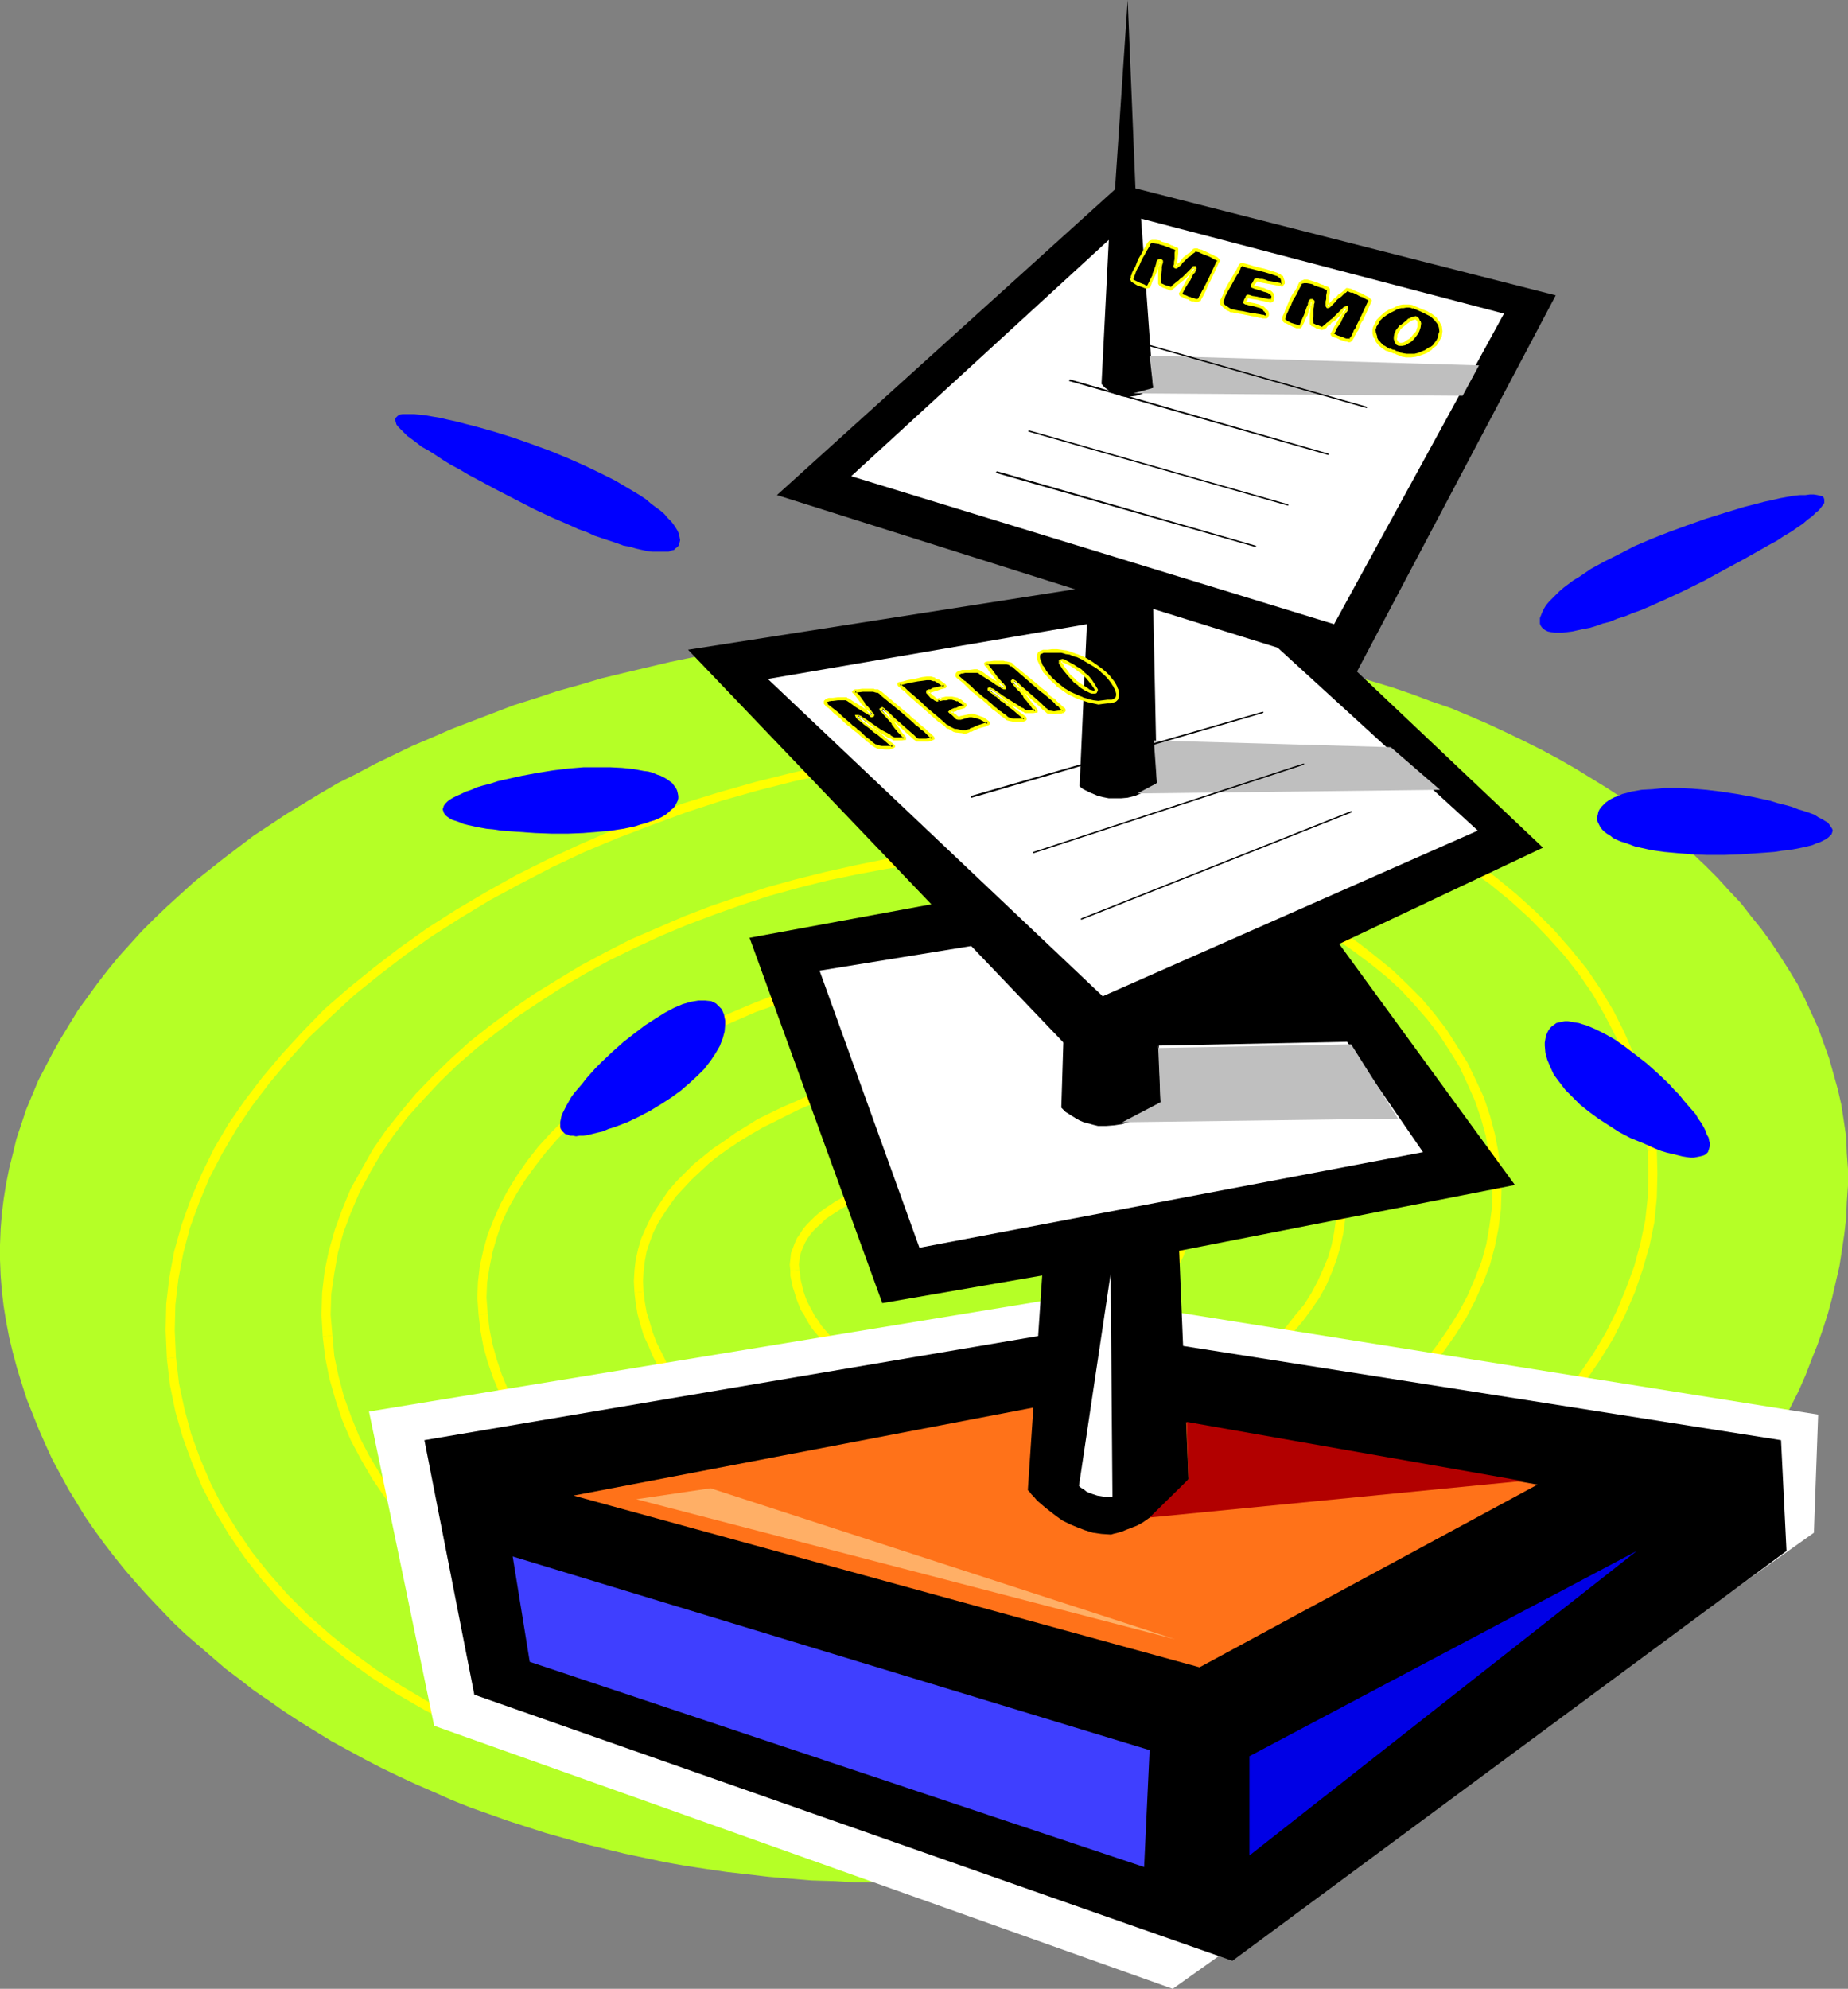 <?xml version="1.0" encoding="UTF-8" standalone="no"?>
<svg
   version="1.0"
   width="129.766mm"
   height="139.616mm"
   id="svg74"
   sodipodi:docname="Memo Spike.wmf"
   xmlns:inkscape="http://www.inkscape.org/namespaces/inkscape"
   xmlns:sodipodi="http://sodipodi.sourceforge.net/DTD/sodipodi-0.dtd"
   xmlns="http://www.w3.org/2000/svg"
   xmlns:svg="http://www.w3.org/2000/svg">
  <rect width="100%" height="100%" fill="#808080" stroke="none"/>
  <sodipodi:namedview
     id="namedview74"
     pagecolor="#ffffff"
     bordercolor="#000000"
     borderopacity="0.25"
     inkscape:showpageshadow="2"
     inkscape:pageopacity="0.0"
     inkscape:pagecheckerboard="0"
     inkscape:deskcolor="#d1d1d1"
     inkscape:document-units="mm" />
  <defs
     id="defs1">
    <pattern
       id="WMFhbasepattern"
       patternUnits="userSpaceOnUse"
       width="6"
       height="6"
       x="0"
       y="0" />
  </defs>
  <path
     style="fill:#b5ff26;fill-opacity:1;fill-rule:evenodd;stroke:none"
     d="m 273.104,497.147 5.979,-0.808 5.818,-0.808 5.818,-0.969 5.818,-1.131 5.818,-1.131 5.494,-1.293 5.656,-1.454 5.656,-1.454 5.494,-1.616 5.494,-1.616 5.333,-1.777 5.333,-1.777 10.504,-3.878 5.171,-2.262 5.171,-2.1 5.01,-2.262 4.848,-2.262 4.848,-2.585 4.848,-2.424 4.686,-2.585 4.686,-2.585 4.525,-2.747 4.525,-2.747 4.363,-2.908 4.202,-2.908 4.202,-3.07 4.202,-3.07 7.918,-6.14 3.878,-3.231 3.717,-3.393 3.717,-3.393 3.555,-3.231 3.394,-3.555 3.394,-3.555 3.07,-3.555 3.232,-3.555 3.07,-3.716 2.747,-3.555 2.909,-3.716 2.586,-3.878 2.586,-3.878 2.424,-3.878 2.424,-3.878 2.101,-3.878 2.101,-4.039 1.939,-3.878 1.778,-4.039 1.616,-4.201 1.616,-4.039 1.454,-4.201 1.293,-4.039 1.131,-4.201 0.97,-4.201 0.97,-4.201 0.646,-4.201 0.646,-4.362 0.485,-4.201 0.162,-4.201 0.323,-4.362 v -4.362 l -0.323,-4.201 -0.162,-4.362 -0.646,-4.362 -0.646,-4.201 -0.97,-4.201 -1.131,-4.039 -1.131,-4.039 -1.454,-4.039 -1.454,-4.039 -1.778,-3.878 -1.778,-3.878 -1.939,-3.878 -2.262,-3.716 -2.262,-3.555 -2.424,-3.716 -2.586,-3.555 -2.747,-3.393 -2.747,-3.555 -3.07,-3.231 -3.07,-3.393 -3.232,-3.231 -3.394,-3.231 -3.555,-3.07 -3.555,-2.908 -3.717,-3.07 -3.878,-2.747 -3.878,-2.908 -4.202,-2.747 -4.202,-2.585 -4.202,-2.585 -4.525,-2.585 -4.525,-2.424 -4.525,-2.262 -4.686,-2.262 -4.848,-2.262 -4.848,-2.1 -5.01,-2.1 -5.171,-1.777 -5.171,-1.939 -5.171,-1.777 -5.333,-1.616 -5.494,-1.616 -5.494,-1.454 -5.656,-1.454 -5.656,-1.293 -5.656,-1.293 -5.818,-1.131 -5.818,-1.131 -5.979,-0.808 -5.979,-0.969 -6.141,-0.646 -5.979,-0.646 -6.141,-0.646 -6.302,-0.485 -6.302,-0.323 -6.302,-0.162 -6.302,-0.162 -6.464,-0.162 -6.464,0.162 -6.464,0.162 -6.626,0.323 -6.464,0.323 -6.626,0.485 -6.626,0.646 -6.626,0.646 -6.787,0.808 -6.626,0.969 -6.464,0.969 -6.464,1.131 -6.302,1.293 -6.302,1.293 -6.141,1.454 -6.141,1.454 -5.979,1.454 -5.979,1.777 -5.818,1.616 -5.818,1.939 -5.656,1.777 -5.494,2.1 -5.494,2.1 -5.494,2.1 -5.171,2.262 -5.333,2.262 -5.01,2.424 -5.01,2.424 -4.848,2.585 -4.848,2.424 -4.686,2.747 -4.525,2.747 -4.525,2.747 -4.363,2.908 -4.202,2.747 -4.04,3.07 -4.04,3.07 -3.878,3.07 -3.878,3.07 -3.555,3.231 -3.555,3.231 -3.394,3.231 -3.394,3.393 -3.07,3.393 -3.07,3.393 -2.909,3.555 -2.747,3.555 -2.586,3.555 -2.586,3.555 -2.262,3.716 -2.262,3.716 -2.101,3.716 -1.939,3.716 -1.939,3.716 -1.616,3.878 -1.616,3.878 -1.293,3.878 -1.293,3.878 -0.97,4.039 -0.97,3.878 -0.808,4.039 -0.646,4.039 -0.485,3.878 -0.323,4.039 L 0,330.246 v 4.039 l 0.162,4.039 0.323,4.201 0.485,4.039 0.646,4.039 0.808,4.201 0.97,4.039 1.131,4.201 1.293,4.201 1.293,4.039 1.616,4.039 1.616,4.039 1.778,4.039 1.778,3.878 2.101,3.878 2.101,3.878 2.262,3.716 2.262,3.716 2.586,3.716 2.586,3.555 2.747,3.555 2.747,3.393 3.07,3.555 3.07,3.393 3.07,3.231 3.232,3.393 3.394,3.231 3.555,3.07 3.555,3.07 3.555,3.07 3.878,2.908 3.717,2.908 4.04,2.747 3.878,2.747 4.202,2.747 4.202,2.585 4.202,2.585 8.888,4.847 4.363,2.262 4.686,2.262 4.525,2.1 4.848,2.1 4.686,2.1 4.848,1.939 5.01,1.777 5.01,1.777 5.01,1.616 5.01,1.616 5.171,1.454 5.171,1.454 5.333,1.293 5.333,1.293 5.333,1.131 5.333,1.131 5.494,0.969 5.333,0.808 5.494,0.808 5.656,0.646 5.494,0.646 5.656,0.485 5.818,0.485 5.656,0.162 5.656,0.323 h 5.656 5.818 l 5.818,-0.162 5.818,-0.162 5.818,-0.323 11.635,-0.969 z"
     id="path1" />
  <path
     style="fill:#ffff00;fill-opacity:1;fill-rule:evenodd;stroke:none"
     d="m 253.227,339.456 0.162,-0.162 0.323,-0.162 h 0.485 l 0.808,-0.162 h 0.646 l 0.646,-0.162 h 0.808 l 0.808,-0.162 0.97,-0.162 0.808,-0.162 0.808,-0.162 1.616,-0.323 0.97,-0.162 0.808,-0.323 0.97,-0.162 0.808,-0.323 0.97,-0.323 0.646,-0.162 0.97,-0.485 2.262,-1.131 0.646,-0.485 1.293,-0.969 1.293,-1.939 0.162,-0.808 0.162,-0.646 0.162,-0.808 v -0.646 -0.162 l -2.424,0.162 v -0.162 0.485 l -0.162,0.646 v 0.485 l -0.162,0.323 -0.97,1.293 -0.808,0.808 -0.646,0.323 -1.778,1.131 -0.808,0.162 -0.808,0.323 -0.646,0.323 -0.808,0.162 -0.808,0.323 -0.97,0.162 -0.808,0.162 -1.616,0.323 -0.808,0.162 -0.808,0.162 -0.808,0.162 -0.808,0.162 h -0.646 l -0.808,0.162 h -0.808 l -0.646,0.162 h -0.646 l -0.646,0.323 0.162,-0.162 z"
     id="path2" />
  <path
     style="fill:#ffff00;fill-opacity:1;fill-rule:evenodd;stroke:none"
     d="m 274.235,328.307 v -0.162 l -0.162,-0.808 v -0.646 l -0.162,-0.808 -0.162,-0.808 -0.323,-0.969 -0.162,-0.808 -0.323,-0.808 -0.162,-0.969 -0.323,-0.808 -0.485,-0.969 -0.485,-0.808 -0.323,-0.808 -0.485,-0.808 -0.646,-0.808 -0.646,-0.808 -0.646,-0.808 -0.808,-0.808 -0.646,-0.646 -0.808,-0.808 -0.97,-0.485 -1.939,-1.293 -1.131,-0.323 -0.97,-0.485 -1.131,-0.323 -1.293,-0.323 -1.454,-0.162 -1.293,-0.162 h -1.454 -1.454 -1.616 l -1.454,0.323 0.323,2.424 1.454,-0.162 1.454,-0.162 h 1.293 1.293 l 1.293,0.162 1.131,0.162 1.131,0.323 0.97,0.323 0.97,0.323 0.808,0.323 1.778,1.131 0.646,0.485 0.808,0.485 0.646,0.646 0.646,0.646 0.485,0.646 0.646,0.808 0.485,0.646 0.323,0.646 0.485,0.808 0.323,0.808 0.323,0.808 0.323,0.808 0.323,0.646 0.323,0.969 0.162,0.646 0.162,0.808 0.162,0.808 0.162,0.646 v 0.808 l 0.323,0.808 -0.162,-0.162 z"
     id="path3" />
  <path
     style="fill:#ffff00;fill-opacity:1;fill-rule:evenodd;stroke:none"
     d="m 250.318,309.404 v 0 l -1.616,0.162 -1.778,0.323 -1.778,0.323 -1.616,0.485 -1.778,0.323 -1.778,0.323 -1.778,0.485 -1.778,0.646 -1.616,0.485 -3.555,1.293 -3.232,1.293 -3.394,1.454 -1.454,0.969 -1.454,0.808 -1.454,0.969 -1.454,0.969 -1.293,0.969 -1.293,1.131 -0.97,0.969 -1.131,1.131 -0.97,1.131 -0.808,1.293 -0.808,1.131 -0.646,1.454 -0.485,1.293 -0.485,1.293 -0.162,1.616 -0.162,1.454 0.162,1.616 2.424,-0.323 -0.162,-1.293 0.162,-1.293 0.162,-1.131 0.323,-1.131 0.485,-1.131 0.485,-1.131 0.646,-1.131 0.808,-1.131 0.808,-0.969 0.97,-0.969 1.131,-0.969 1.131,-1.131 1.131,-0.808 1.293,-0.808 1.454,-0.969 1.454,-0.808 1.454,-0.808 1.293,-0.808 1.778,-0.646 3.232,-1.293 1.616,-0.646 1.616,-0.646 1.778,-0.485 1.616,-0.485 1.778,-0.485 1.616,-0.485 1.778,-0.323 1.616,-0.323 1.616,-0.323 1.778,-0.323 1.616,-0.162 v 0 z"
     id="path4" />
  <path
     style="fill:#ffff00;fill-opacity:1;fill-rule:evenodd;stroke:none"
     d="m 209.757,337.194 v 0 1.293 l 0.646,3.07 0.485,1.454 0.485,1.616 1.131,2.908 0.97,1.454 0.646,1.293 0.97,1.616 0.97,1.293 1.131,1.293 1.131,1.293 1.131,1.293 1.454,1.131 1.454,1.293 1.293,0.969 1.616,0.969 1.616,0.969 1.778,0.969 1.778,0.808 1.778,0.808 2.101,0.485 2.101,0.646 1.939,0.485 2.262,0.323 2.262,0.323 2.424,0.162 h 2.424 l 2.586,-0.162 2.424,-0.162 2.747,-0.162 h 0.162 l -0.323,-2.424 v 0 l -2.747,0.162 -2.424,0.162 -2.424,0.162 h -2.262 l -2.262,-0.323 -2.262,-0.162 -2.101,-0.323 -1.939,-0.485 -1.939,-0.485 -1.778,-0.646 -1.778,-0.646 -1.616,-0.808 -1.616,-0.646 -1.616,-1.131 -1.454,-0.969 -1.293,-0.808 -1.454,-1.131 -1.131,-1.131 -1.131,-1.131 -1.131,-1.293 -0.97,-1.131 -0.808,-1.293 -0.97,-1.293 -0.646,-1.293 -0.808,-1.454 -0.646,-1.293 -0.485,-1.293 -0.485,-1.454 -0.323,-1.454 -0.323,-1.293 -0.162,-1.454 -0.162,-1.131 v -0.162 z"
     id="path5" />
  <path
     style="fill:#ffff00;fill-opacity:1;fill-rule:evenodd;stroke:none"
     d="m 255.651,366.922 v 0 l 2.586,-0.646 2.747,-0.323 2.747,-0.646 2.747,-0.646 2.747,-0.646 5.333,-1.616 2.747,-0.808 2.586,-1.131 2.586,-0.969 2.586,-1.131 2.424,-1.131 2.424,-1.131 2.586,-1.293 4.525,-2.747 2.101,-1.454 1.939,-1.454 2.101,-1.616 1.616,-1.454 1.778,-1.777 1.616,-1.777 1.454,-1.777 1.454,-1.777 1.131,-1.939 0.97,-1.939 0.97,-1.939 0.646,-2.1 0.485,-2.1 0.162,-2.1 0.162,-2.1 V 322.491 l -2.424,0.323 v -0.162 1.939 l -0.162,1.939 -0.162,1.939 -0.485,1.939 -0.646,1.777 -0.808,1.777 -0.808,1.939 -1.131,1.777 -1.293,1.616 -1.293,1.616 -1.616,1.777 -1.454,1.454 -1.778,1.616 -1.939,1.454 -1.939,1.454 -2.101,1.454 -2.101,1.293 -2.262,1.131 -2.262,1.293 -2.424,1.293 -2.424,0.969 -2.586,1.293 -2.424,0.808 -2.586,0.969 -2.586,0.969 -5.333,1.616 -2.747,0.485 -2.586,0.646 -2.747,0.485 -2.747,0.485 -2.586,0.646 h 0.162 z"
     id="path6" />
  <path
     style="fill:#ffff00;fill-opacity:1;fill-rule:evenodd;stroke:none"
     d="m 315.604,322.491 v 0 l -0.646,-4.524 -0.646,-2.1 -0.646,-2.262 -0.808,-2.1 -0.97,-2.1 -0.97,-2.1 -1.293,-1.939 -1.131,-2.1 -1.454,-1.777 -1.616,-1.939 -1.616,-1.777 -1.778,-1.777 -1.939,-1.777 -1.939,-1.454 -2.101,-1.616 -2.424,-1.454 -2.262,-1.293 -2.424,-1.293 -2.586,-1.131 -2.747,-1.131 -2.747,-0.969 -2.747,-0.646 -3.07,-0.808 -3.07,-0.485 -3.232,-0.485 -3.232,-0.323 -3.394,-0.162 h -3.394 l -3.555,0.162 -3.717,0.323 -3.555,0.485 0.323,2.424 3.555,-0.485 3.555,-0.323 3.394,-0.162 h 3.394 l 3.232,0.162 3.232,0.323 3.07,0.485 2.909,0.485 2.909,0.646 2.747,0.808 2.586,0.969 2.586,0.969 2.424,1.131 2.424,1.131 2.262,1.293 2.101,1.454 2.101,1.454 1.778,1.454 1.778,1.616 1.778,1.616 1.616,1.777 1.454,1.777 1.293,1.777 1.293,1.939 0.97,1.939 0.97,1.939 0.97,1.939 0.808,1.939 0.485,2.1 0.485,1.939 0.485,2.1 0.323,2.262 v 0 z"
     id="path7" />
  <path
     style="fill:#ffff00;fill-opacity:1;fill-rule:evenodd;stroke:none"
     d="m 247.894,281.937 -3.878,0.485 -3.717,0.646 -3.878,0.808 -3.717,0.969 -3.717,0.969 -3.717,1.131 -3.555,1.131 -3.555,1.293 -3.555,1.293 -3.555,1.616 -3.394,1.454 -6.626,3.231 -3.07,1.939 -2.909,1.777 -2.909,2.1 -2.909,1.939 -2.586,2.1 -2.586,2.1 -2.262,2.262 -2.262,2.262 -2.101,2.424 -1.778,2.585 -1.616,2.424 -1.454,2.424 -1.293,2.747 -1.131,2.585 -0.808,2.747 -0.646,2.908 -0.323,2.747 -0.162,2.908 0.162,3.07 v 0 l 2.424,-0.323 v 0.162 l -0.162,-2.908 0.162,-2.585 0.323,-2.747 0.485,-2.585 0.808,-2.424 0.97,-2.585 1.293,-2.585 1.454,-2.262 1.616,-2.424 1.616,-2.262 2.101,-2.262 2.101,-2.262 2.262,-2.1 2.424,-2.262 2.424,-1.939 2.747,-1.939 2.909,-1.939 2.909,-1.777 3.07,-1.777 6.464,-3.231 3.232,-1.616 3.394,-1.454 3.555,-1.293 3.394,-1.293 3.717,-1.131 3.555,-0.969 3.717,-1.131 3.555,-0.808 3.878,-0.808 3.555,-0.646 3.878,-0.485 z"
     id="path8" />
  <path
     style="fill:#ffff00;fill-opacity:1;fill-rule:evenodd;stroke:none"
     d="m 168.387,343.01 0.323,2.747 0.485,2.908 0.808,2.908 0.808,2.747 1.293,2.747 1.131,2.747 1.454,2.747 3.394,5.17 1.939,2.424 2.101,2.424 2.262,2.262 2.424,2.1 2.424,2.1 2.747,2.1 2.909,1.939 3.07,1.616 3.07,1.777 3.232,1.454 3.555,1.616 3.555,1.131 3.555,1.131 3.717,0.969 4.04,0.969 4.04,0.646 4.04,0.485 4.363,0.323 4.363,0.323 h 4.363 l 4.686,-0.162 4.686,-0.485 4.848,-0.485 v 0 l -0.323,-2.424 v 0 l -4.686,0.485 -4.686,0.485 h -4.525 -4.363 l -4.202,-0.162 -4.202,-0.323 -4.04,-0.485 -3.878,-0.646 -3.878,-0.808 -3.717,-0.969 -3.555,-1.131 -3.394,-1.293 -3.394,-1.293 -3.07,-1.454 -3.07,-1.777 -2.909,-1.616 -2.747,-1.777 -2.586,-2.1 -2.424,-1.939 -2.424,-2.1 -2.101,-2.262 -1.939,-2.262 -1.939,-2.262 -3.232,-5.009 -1.293,-2.585 -1.293,-2.585 -0.97,-2.585 -0.808,-2.747 -0.808,-2.585 -0.485,-2.747 -0.323,-2.747 z"
     id="path9" />
  <path
     style="fill:#ffff00;fill-opacity:1;fill-rule:evenodd;stroke:none"
     d="m 258.075,394.389 h 0.162 l 4.686,-0.808 4.848,-0.808 4.686,-0.969 4.848,-1.293 4.525,-1.293 4.686,-1.293 4.686,-1.616 4.525,-1.616 4.363,-1.939 4.363,-1.777 4.202,-2.1 4.04,-1.939 4.04,-2.262 4.04,-2.424 3.555,-2.262 3.717,-2.585 3.394,-2.585 3.232,-2.747 3.07,-2.747 2.909,-2.908 2.586,-2.908 2.586,-3.07 2.262,-3.07 2.101,-3.07 1.778,-3.231 1.454,-3.393 1.293,-3.393 0.97,-3.393 0.808,-3.555 0.485,-3.555 0.162,-3.555 -0.162,-3.393 v -0.162 l -2.424,0.323 v -0.162 l 0.162,3.393 -0.162,3.393 -0.485,3.393 -0.646,3.231 -0.97,3.393 -1.293,3.07 -1.454,3.231 -1.616,3.07 -1.939,3.07 -2.424,2.908 -2.262,2.908 -2.586,2.908 -2.909,2.747 -2.909,2.747 -3.232,2.585 -3.232,2.585 -3.555,2.424 -3.717,2.424 -3.717,2.262 -3.878,2.1 -4.202,2.1 -4.04,1.939 -4.363,1.939 -4.363,1.616 -4.525,1.616 -4.363,1.616 -4.525,1.454 -4.686,1.293 -4.686,0.969 -4.848,0.969 -4.686,0.969 -4.686,0.808 v 0 z"
     id="path10" />
  <path
     style="fill:#ffff00;fill-opacity:1;fill-rule:evenodd;stroke:none"
     d="m 356.974,316.675 v 0 l -0.485,-3.716 -0.808,-3.555 -0.808,-3.555 -1.131,-3.393 -1.293,-3.393 -1.778,-3.393 -1.778,-3.231 -1.939,-3.07 -2.424,-3.231 -2.424,-3.07 -2.586,-2.747 -2.909,-2.747 -2.909,-2.747 -3.232,-2.585 -3.555,-2.424 -3.555,-2.1 -3.717,-2.262 -3.878,-2.1 -4.202,-1.777 -4.202,-1.777 -4.525,-1.454 -4.525,-1.293 -4.525,-1.131 -5.01,-1.131 -4.848,-0.646 -5.171,-0.646 -5.333,-0.485 -5.494,-0.162 h -5.494 l -5.656,0.323 -5.656,0.485 -5.818,0.808 0.323,2.424 5.656,-0.808 5.656,-0.485 5.656,-0.323 h 5.333 l 5.333,0.323 5.171,0.323 5.01,0.646 4.848,0.808 4.848,0.808 4.686,1.293 4.363,1.293 4.363,1.454 4.04,1.616 4.04,1.777 3.717,2.1 3.878,1.939 3.394,2.262 3.232,2.424 3.232,2.424 2.909,2.585 2.747,2.585 2.586,2.747 2.262,2.908 2.262,3.07 1.939,3.07 1.778,3.07 1.616,3.231 1.131,3.231 1.131,3.393 0.97,3.231 0.646,3.393 0.485,3.716 v 0 z"
     id="path11" />
  <path
     style="fill:#ffff00;fill-opacity:1;fill-rule:evenodd;stroke:none"
     d="m 245.309,254.471 -5.818,0.808 -5.979,0.969 -5.818,1.293 -5.656,1.454 -5.818,1.616 -5.494,1.777 -5.656,1.777 -5.333,2.1 -5.333,2.262 -5.171,2.262 -5.171,2.424 -4.848,2.585 -4.848,2.747 -4.525,2.747 -4.525,3.07 -4.202,3.07 -4.202,3.07 -3.717,3.231 -3.717,3.555 -3.394,3.393 -3.232,3.555 -2.909,3.716 -2.586,3.716 -2.424,3.878 -2.101,3.878 -1.778,4.039 -1.616,4.039 -1.131,4.039 -0.97,4.362 -0.485,4.201 -0.162,4.201 0.323,4.524 2.424,-0.323 -0.323,-4.201 0.162,-4.039 0.646,-4.039 0.808,-4.039 1.131,-3.878 1.293,-3.878 1.778,-3.878 2.101,-3.716 2.424,-3.878 2.586,-3.555 2.747,-3.555 3.07,-3.555 3.394,-3.393 3.555,-3.231 3.717,-3.231 4.04,-3.07 4.202,-3.07 4.363,-2.908 4.525,-2.747 4.848,-2.585 4.686,-2.585 5.01,-2.424 5.171,-2.262 5.171,-2.262 5.494,-1.939 5.333,-1.939 5.656,-1.777 5.656,-1.454 5.656,-1.454 5.656,-1.293 5.818,-0.969 5.818,-0.808 z"
     id="path12" />
  <path
     style="fill:#ffff00;fill-opacity:1;fill-rule:evenodd;stroke:none"
     d="m 127.017,348.827 0.485,4.201 0.808,4.362 1.131,4.039 1.454,4.201 1.616,3.878 1.939,4.039 2.262,3.878 2.586,3.878 2.586,3.393 2.909,3.555 3.232,3.555 3.394,3.231 3.717,3.07 3.878,2.908 4.04,2.908 4.525,2.747 4.363,2.424 4.686,2.424 4.848,2.1 5.171,1.939 5.333,1.777 5.494,1.454 5.656,1.454 5.818,1.131 5.818,0.969 6.141,0.646 6.302,0.485 6.464,0.162 h 6.464 l 6.626,-0.323 6.787,-0.646 6.949,-0.646 h 0.162 l -0.485,-2.424 h 0.162 l -7.11,0.646 -6.626,0.485 -6.626,0.323 -6.302,0.162 -6.464,-0.162 -5.979,-0.485 -6.141,-0.808 -5.818,-0.808 -5.656,-1.131 -5.656,-1.293 -5.171,-1.616 -5.171,-1.616 -5.171,-2.1 -4.686,-1.939 -4.686,-2.424 -4.363,-2.262 -4.202,-2.747 -4.04,-2.747 -3.717,-2.908 -3.717,-3.07 -3.232,-3.07 -3.232,-3.393 -2.747,-3.393 -2.586,-3.393 -2.424,-3.716 -2.101,-3.555 -1.939,-4.039 -1.616,-3.878 -1.293,-3.878 -1.131,-4.039 -0.808,-4.039 -0.485,-4.201 z"
     id="path13" />
  <path
     style="fill:#ffff00;fill-opacity:1;fill-rule:evenodd;stroke:none"
     d="m 260.661,422.017 6.787,-1.293 6.949,-1.131 6.787,-1.616 6.787,-1.777 6.626,-1.777 6.626,-2.1 6.464,-2.262 6.302,-2.424 6.302,-2.585 5.979,-2.747 5.818,-2.908 5.818,-2.908 5.656,-3.231 5.333,-3.393 5.171,-3.555 4.848,-3.555 4.686,-3.878 4.525,-3.878 4.202,-4.039 4.04,-4.039 3.555,-4.201 3.394,-4.362 3.07,-4.362 2.747,-4.362 2.424,-4.685 2.101,-4.685 1.778,-4.685 1.293,-4.847 0.97,-4.847 0.646,-5.009 0.162,-5.009 -0.162,-5.009 v 0 l -2.424,0.323 v -0.162 l 0.162,4.847 -0.162,4.847 -0.646,4.685 -0.808,4.685 -1.293,4.685 -1.778,4.524 -1.939,4.524 -2.424,4.524 -2.747,4.362 -2.909,4.201 -3.232,4.201 -3.717,4.201 -3.878,4.039 -4.04,3.878 -4.525,3.878 -4.525,3.716 -4.848,3.555 -5.01,3.393 -5.333,3.393 -5.494,3.07 -5.656,3.07 -5.818,2.747 -5.979,2.747 -6.141,2.585 -6.302,2.424 -6.464,2.262 -6.464,2.1 -6.626,1.777 -6.787,1.777 -6.626,1.293 -6.949,1.293 -6.787,1.293 z"
     id="path14" />
  <path
     style="fill:#ffff00;fill-opacity:1;fill-rule:evenodd;stroke:none"
     d="m 398.344,310.858 v 0 l -0.646,-5.009 -0.97,-5.009 -1.293,-4.847 -1.616,-4.847 -2.101,-4.524 -2.262,-4.685 -2.747,-4.362 -2.747,-4.362 -3.232,-4.201 -3.394,-4.039 -3.878,-3.878 -3.878,-3.716 -4.363,-3.555 -4.525,-3.555 -4.686,-3.231 -5.171,-2.908 -5.333,-2.908 -5.494,-2.747 -5.818,-2.424 -5.818,-2.262 -6.141,-1.939 -6.302,-1.777 -6.626,-1.616 -6.787,-1.131 -6.787,-1.131 -7.11,-0.646 -7.272,-0.646 -7.434,-0.162 h -7.595 l -7.595,0.485 -7.918,0.485 -7.918,1.131 0.323,2.424 7.757,-0.969 7.918,-0.646 7.595,-0.323 7.434,-0.162 7.272,0.162 7.11,0.646 6.949,0.646 6.949,1.131 6.626,1.131 6.464,1.454 6.141,1.777 6.141,2.1 5.818,2.1 5.656,2.424 5.333,2.585 5.171,2.908 5.01,2.908 4.686,3.231 4.525,3.393 4.202,3.393 3.878,3.555 3.555,3.878 3.394,3.878 3.232,4.201 2.747,4.201 2.586,4.201 2.101,4.524 1.939,4.362 1.616,4.685 1.293,4.685 0.808,4.847 0.808,5.009 v 0 z"
     id="path15" />
  <path
     style="fill:#ffff00;fill-opacity:1;fill-rule:evenodd;stroke:none"
     d="m 242.885,226.842 -8.08,1.131 -7.918,1.616 -7.918,1.777 -7.757,1.939 -7.595,2.1 -7.434,2.424 -7.595,2.585 -7.11,2.747 -7.11,3.07 -7.11,3.07 -6.626,3.393 -6.626,3.555 -6.141,3.716 -6.302,3.878 -5.818,4.039 -5.656,4.201 -5.333,4.201 -5.01,4.524 -4.686,4.524 -4.686,4.847 -4.04,4.847 -3.878,4.847 -3.555,5.17 -2.909,5.17 -2.909,5.17 -2.262,5.493 -1.939,5.332 -1.616,5.655 -1.131,5.493 -0.646,5.655 -0.162,5.816 0.323,5.816 v 0 l 2.586,-0.323 v 0.162 l -0.485,-5.655 0.162,-5.493 0.808,-5.493 0.97,-5.493 1.454,-5.332 1.939,-5.17 2.262,-5.332 2.747,-5.17 2.909,-5.009 3.394,-5.009 3.717,-4.847 4.202,-4.685 4.363,-4.685 4.686,-4.524 5.01,-4.362 5.333,-4.201 5.494,-4.201 5.818,-3.878 5.979,-3.878 6.302,-3.716 6.464,-3.555 6.626,-3.231 6.949,-3.231 6.949,-2.908 7.272,-2.747 7.272,-2.585 7.434,-2.424 7.595,-2.1 7.757,-1.939 7.757,-1.616 7.757,-1.454 8.08,-1.293 z"
     id="path16" />
  <path
     style="fill:#ffff00;fill-opacity:1;fill-rule:evenodd;stroke:none"
     d="m 85.648,354.643 0.646,5.493 1.131,5.655 1.616,5.655 1.778,5.332 2.262,5.332 2.747,5.17 2.909,5.009 3.394,5.009 3.717,4.685 3.878,4.524 4.202,4.362 4.686,4.362 5.01,4.039 5.171,3.716 5.494,3.716 5.818,3.393 5.979,3.231 6.302,2.908 6.626,2.747 6.626,2.585 7.11,2.262 7.272,1.939 7.434,1.777 7.595,1.454 7.918,1.131 8.08,0.808 8.242,0.485 8.403,0.323 8.726,-0.162 8.565,-0.323 9.05,-0.808 9.05,-0.969 v 0 l -0.323,-2.424 v 0 l -9.05,0.969 -8.726,0.808 -8.726,0.323 -8.565,0.162 -8.242,-0.323 -8.08,-0.485 -8.08,-0.969 -7.757,-0.969 -7.595,-1.454 -7.272,-1.616 -7.272,-2.1 -6.949,-2.1 -6.626,-2.585 -6.464,-2.585 -6.302,-3.07 -5.818,-3.07 -5.656,-3.393 -5.494,-3.555 -5.01,-3.716 -4.848,-4.039 -4.525,-4.201 -4.202,-4.362 -3.878,-4.362 -3.555,-4.524 -3.232,-4.847 -2.909,-4.847 -2.586,-5.009 -2.101,-5.17 -1.939,-5.332 -1.454,-5.493 -1.131,-5.332 -0.485,-5.493 z"
     id="path17" />
  <path
     style="fill:#ffff00;fill-opacity:1;fill-rule:evenodd;stroke:none"
     d="m 263.084,449.484 8.888,-1.454 9.05,-1.777 8.888,-1.939 8.726,-2.262 8.726,-2.424 8.565,-2.747 8.242,-2.908 8.242,-3.07 7.918,-3.555 7.918,-3.555 7.434,-3.716 7.434,-4.201 7.11,-4.201 6.787,-4.201 6.626,-4.685 6.302,-4.685 5.979,-5.009 5.818,-5.009 5.171,-5.17 5.01,-5.332 4.686,-5.493 4.202,-5.655 3.878,-5.655 3.555,-5.816 3.07,-6.14 2.586,-5.978 2.101,-6.14 1.778,-6.14 1.293,-6.301 0.646,-6.463 0.162,-6.463 -0.162,-6.301 v 0 l -2.424,0.323 v -0.162 l 0.162,6.14 -0.162,6.463 -0.646,5.978 -1.293,6.14 -1.616,5.978 -2.262,6.14 -2.424,5.816 -2.909,5.816 -3.394,5.655 -3.878,5.655 -4.202,5.493 -4.525,5.493 -4.848,5.17 -5.333,5.009 -5.656,5.17 -5.818,4.847 -6.302,4.685 -6.464,4.524 -6.787,4.362 -7.11,4.039 -7.11,4.039 -7.595,3.716 -7.757,3.555 -7.918,3.393 -8.08,3.231 -8.242,2.908 -8.565,2.585 -8.565,2.585 -8.565,2.262 -8.888,1.777 -8.888,1.777 -8.888,1.454 z"
     id="path18" />
  <path
     style="fill:#ffff00;fill-opacity:1;fill-rule:evenodd;stroke:none"
     d="m 439.713,305.042 v 0 l -0.97,-6.463 -1.293,-6.301 -1.616,-6.14 -2.101,-6.14 -2.586,-5.978 -2.909,-5.816 -3.394,-5.655 -3.717,-5.493 -4.202,-5.17 -4.525,-5.17 -4.848,-4.847 -5.171,-4.685 -5.494,-4.524 -5.979,-4.201 -6.141,-4.201 -6.464,-3.716 -6.949,-3.555 -6.949,-3.393 -7.434,-3.07 -7.595,-2.747 -7.918,-2.424 -8.08,-2.262 -8.403,-1.939 -8.726,-1.454 -8.726,-1.293 -9.05,-0.969 -9.373,-0.646 -9.373,-0.162 -9.534,0.162 -9.858,0.323 -9.858,0.969 -10.019,1.293 0.323,2.424 9.858,-1.293 9.858,-0.969 9.696,-0.323 9.534,-0.162 9.373,0.162 9.211,0.646 8.888,0.969 8.726,1.293 8.565,1.454 8.242,1.939 8.08,2.1 7.757,2.585 7.595,2.747 7.272,2.908 6.949,3.231 6.787,3.555 6.302,3.716 6.141,4.039 5.818,4.201 5.333,4.362 5.171,4.685 4.686,4.847 4.525,5.009 4.04,5.17 3.555,5.17 3.232,5.655 2.909,5.655 2.424,5.655 2.262,5.978 1.616,5.978 1.131,6.14 0.97,6.463 v 0 z"
     id="path19" />
  <path
     style="fill:#ffff00;fill-opacity:1;fill-rule:evenodd;stroke:none"
     d="m 240.461,199.376 -10.181,1.454 -10.181,1.939 -9.858,2.262 -9.696,2.424 -9.696,2.747 -9.373,2.908 -9.373,3.393 -9.05,3.555 -8.888,3.878 -8.726,4.039 -8.403,4.201 -8.08,4.524 -7.918,4.685 -7.595,4.847 -7.272,5.17 -6.949,5.332 -6.787,5.493 -6.302,5.493 -5.818,5.978 -5.494,5.978 -5.171,6.14 -4.686,6.14 -4.363,6.301 -3.878,6.624 -3.232,6.624 -2.909,6.786 -2.424,6.786 -1.939,6.947 -1.293,6.947 -0.808,6.947 -0.162,7.109 0.323,7.271 v 0.162 l 2.424,-0.323 v 0 l -0.323,-7.109 0.162,-6.786 0.808,-6.947 1.293,-6.786 1.778,-6.786 2.424,-6.624 2.747,-6.624 3.394,-6.463 3.717,-6.301 4.202,-6.301 4.686,-6.14 5.01,-5.978 5.333,-5.978 5.979,-5.655 6.141,-5.655 6.626,-5.332 6.949,-5.332 7.11,-5.009 7.595,-4.847 7.757,-4.685 8.08,-4.362 8.403,-4.362 8.565,-4.039 8.888,-3.716 8.888,-3.393 9.211,-3.393 9.373,-3.07 9.696,-2.747 9.534,-2.424 9.858,-2.1 10.019,-1.939 10.181,-1.454 z"
     id="path20" />
  <path
     style="fill:#ffff00;fill-opacity:1;fill-rule:evenodd;stroke:none"
     d="m 44.278,360.46 0.808,6.947 1.454,7.109 1.939,6.786 2.424,6.624 2.747,6.624 3.394,6.463 3.717,6.14 4.202,6.14 4.525,5.816 5.01,5.655 5.494,5.493 5.818,5.009 6.141,5.009 6.464,4.685 6.949,4.524 7.272,4.201 7.434,3.878 7.918,3.716 8.242,3.231 8.565,3.07 8.565,2.747 9.211,2.424 9.211,2.1 9.534,1.777 9.858,1.293 10.019,0.969 10.181,0.646 10.504,0.323 10.666,-0.162 10.827,-0.485 10.989,-0.969 11.15,-1.293 h 0.162 l -0.485,-2.424 h 0.162 l -11.312,1.293 -10.827,0.969 -10.827,0.485 -10.504,0.162 -10.342,-0.323 -10.019,-0.646 -10.181,-0.969 -9.534,-1.454 -9.534,-1.616 -9.211,-2.1 -8.888,-2.262 -8.726,-2.747 -8.403,-3.07 -8.08,-3.231 -7.757,-3.555 -7.434,-3.878 -7.11,-4.201 -6.787,-4.362 -6.464,-4.685 -5.979,-4.847 -5.818,-5.17 -5.333,-5.332 -4.848,-5.493 -4.525,-5.655 -4.04,-5.978 -3.717,-5.978 -3.232,-6.301 -2.747,-6.463 -2.424,-6.624 -1.778,-6.624 -1.454,-6.786 -0.808,-6.947 z"
     id="path21" />
  <path
     style="fill:#ffffff;fill-opacity:1;fill-rule:evenodd;stroke:none"
     d="M 311.241,527.683 115.221,457.886 97.929,374.516 284.9,343.818 l 197.637,31.506 -1.131,31.344 z"
     id="path22" />
  <path
     style="fill:#000000;fill-opacity:1;fill-rule:evenodd;stroke:none"
     d="m 327.078,520.251 -201.192,-70.605 -13.251,-67.536 173.397,-29.405 186.648,29.405 1.454,29.405 z"
     id="path23" />
  <path
     style="fill:#ff7219;fill-opacity:1;fill-rule:evenodd;stroke:none"
     d="m 152.227,396.813 166.125,45.562 89.688,-48.471 -124.917,-22.135 z"
     id="path24" />
  <path
     style="fill:#000000;fill-opacity:1;fill-rule:evenodd;stroke:none"
     d="M 315.443,392.45 299.283,0 l -26.502,395.358 0.162,0.162 0.323,0.323 0.485,0.646 0.646,0.646 0.808,0.969 1.131,0.969 1.131,0.969 1.454,1.131 1.454,1.131 1.616,1.131 1.939,0.969 1.939,0.808 2.101,0.808 2.101,0.646 2.262,0.323 2.424,0.162 h 0.162 l 0.485,-0.162 0.646,-0.162 0.646,-0.162 1.131,-0.323 1.131,-0.485 1.293,-0.485 1.616,-0.646 1.454,-0.808 1.616,-1.131 1.778,-1.131 1.778,-1.293 1.778,-1.777 1.616,-1.777 1.778,-2.1 z"
     id="path25" />
  <path
     style="fill:#ffffff;fill-opacity:1;fill-rule:evenodd;stroke:none"
     d="m 295.243,397.136 -0.485,-59.134 -8.403,56.226 0.162,0.162 0.323,0.323 0.808,0.485 0.808,0.646 1.293,0.485 1.454,0.485 0.97,0.162 0.97,0.162 z"
     id="path26" />
  <path
     style="fill:#3f3fff;fill-opacity:1;fill-rule:evenodd;stroke:none"
     d="m 136.067,412.969 4.525,27.951 163.054,54.449 1.454,-31.021 z"
     id="path27" />
  <path
     style="fill:#0000e5;fill-opacity:1;fill-rule:evenodd;stroke:none"
     d="m 331.603,465.964 v 26.336 l 102.777,-80.784 z"
     id="path28" />
  <path
     style="fill:#000000;fill-opacity:1;fill-rule:evenodd;stroke:none"
     d="m 286.678,232.659 -87.749,16.157 35.229,96.941 55.106,-9.533 z"
     id="path29" />
  <path
     style="fill:#000000;fill-opacity:1;fill-rule:evenodd;stroke:none"
     d="m 300.737,230.397 35.229,-6.624 66.094,90.64 -94.051,18.419 z"
     id="path30" />
  <path
     style="fill:#ffffff;fill-opacity:1;fill-rule:evenodd;stroke:none"
     d="m 283.123,246.877 -65.61,10.664 26.502,73.514 133.643,-25.366 -46.056,-66.889 -25.048,4.362 1.454,49.278 -0.162,0.162 -0.162,0.162 -0.323,0.162 -0.646,0.646 -0.97,0.808 -1.131,0.808 -1.454,0.808 -1.616,0.808 -1.778,0.808 -1.939,0.646 -2.101,0.323 -2.101,0.162 h -1.131 -1.131 l -1.293,-0.323 -1.131,-0.323 -1.293,-0.323 -1.131,-0.485 -1.131,-0.646 -1.293,-0.808 -1.293,-0.808 -1.131,-1.131 z"
     id="path31" />
  <path
     style="fill:#b20000;fill-opacity:1;fill-rule:evenodd;stroke:none"
     d="m 305.1,402.629 10.342,-10.179 -0.485,-15.187 89.041,15.672 z"
     id="path32" />
  <path
     style="fill:#bfbfbf;fill-opacity:1;fill-rule:evenodd;stroke:none"
     d="m 307.524,278.06 51.066,-0.969 12.443,19.711 -73.205,0.969 10.181,-5.332 -0.646,-15.026 z"
     id="path33" />
  <path
     style="fill:#ffaf66;fill-opacity:1;fill-rule:evenodd;stroke:none"
     d="m 168.872,397.782 19.715,-2.908 123.301,40.069 z"
     id="path34" />
  <path
     style="fill:#000000;fill-opacity:1;fill-rule:evenodd;stroke:none"
     d="M 295.243,154.783 182.608,172.394 287.486,282.099 Z"
     id="path35" />
  <path
     style="fill:#000000;fill-opacity:1;fill-rule:evenodd;stroke:none"
     d="m 300.737,276.282 108.757,-51.379 -78.699,-74.483 -34.259,2.908 z"
     id="path36" />
  <path
     style="fill:#ffffff;fill-opacity:1;fill-rule:evenodd;stroke:none"
     d="m 288.456,165.608 -1.939,42.977 0.162,0.162 0.162,0.162 0.646,0.485 0.646,0.323 0.97,0.485 1.131,0.485 1.131,0.485 1.293,0.323 1.616,0.323 h 1.454 1.778 l 1.778,-0.162 1.939,-0.485 1.939,-0.808 1.939,-1.131 0.97,-0.646 0.97,-0.808 -0.97,-46.209 18.584,-2.908 67.549,61.719 -99.545,43.947 -88.88,-84.177 z"
     id="path37" />
  <path
     style="fill:#bfbfbf;fill-opacity:1;fill-rule:evenodd;stroke:none"
     d="m 301.868,210.524 80.315,-0.969 -13.09,-11.31 -62.862,-1.777 0.808,11.31 z"
     id="path38" />
  <path
     style="fill:#000000;fill-opacity:1;fill-rule:evenodd;stroke:none"
     d="m 297.344,48.955 -91.142,82.4 93.081,29.405 z"
     id="path39" />
  <path
     style="fill:#000000;fill-opacity:1;fill-rule:evenodd;stroke:none"
     d="M 306.07,161.569 360.044,178.372 412.888,78.361 297.344,48.955 Z"
     id="path40" />
  <path
     style="fill:#ffffff;fill-opacity:1;fill-rule:evenodd;stroke:none"
     d="m 294.273,63.658 -1.939,38.292 h 0.162 l 0.162,0.323 0.162,0.162 0.485,0.485 0.485,0.323 0.646,0.485 0.646,0.485 0.808,0.323 0.97,0.323 0.97,0.323 1.131,0.162 1.293,-0.162 1.293,-0.162 1.454,-0.485 1.454,-0.646 1.616,-0.969 -3.232,-44.916 96.313,25.205 -45.086,82.4 -128.149,-39.261 z"
     id="path41" />
  <path
     style="fill:#bfbfbf;fill-opacity:1;fill-rule:evenodd;stroke:none"
     d="m 300.737,104.373 5.333,-1.454 -0.97,-8.563 87.425,2.585 -4.363,8.078 z"
     id="path42" />
  <path
     style="fill:#0000ff;fill-opacity:1;fill-rule:evenodd;stroke:none"
     d="m 457.812,151.067 -5.333,2.908 -5.171,2.585 -4.848,2.262 -4.686,2.1 -2.262,0.969 -2.262,0.808 -1.939,0.808 -2.101,0.646 -1.939,0.808 -1.939,0.485 -1.778,0.646 -1.616,0.485 -1.778,0.323 -1.454,0.323 -1.454,0.323 -1.293,0.162 -1.293,0.162 h -1.131 -0.97 l -0.97,-0.162 -0.808,-0.162 -0.646,-0.323 -0.485,-0.323 -0.485,-0.485 -0.323,-0.485 -0.162,-0.485 v -0.808 -0.646 l 0.323,-0.808 0.323,-0.808 0.485,-0.969 0.485,-0.808 0.808,-0.969 0.808,-0.808 0.97,-0.969 0.97,-0.969 1.131,-0.969 1.293,-0.969 1.293,-0.969 1.616,-0.969 3.07,-2.1 3.555,-1.939 3.878,-1.939 4.04,-2.1 4.525,-1.939 4.525,-1.777 4.848,-1.777 5.01,-1.777 5.171,-1.616 5.333,-1.616 2.586,-0.646 2.424,-0.646 2.262,-0.485 2.101,-0.485 1.778,-0.323 1.778,-0.323 1.616,-0.162 h 1.454 l 1.131,-0.162 h 1.131 l 0.97,0.162 0.646,0.162 0.646,0.162 0.323,0.323 0.162,0.485 v 0.323 0.646 l -0.323,0.485 -0.485,0.646 -0.646,0.808 -0.808,0.646 -0.97,0.969 -1.131,0.808 -1.293,1.131 -1.454,0.969 -1.616,1.131 -1.939,1.131 -1.939,1.293 -2.101,1.131 -2.262,1.293 -2.586,1.454 -2.586,1.454 z"
     id="path43" />
  <path
     style="fill:#0000ff;fill-opacity:1;fill-rule:evenodd;stroke:none"
     d="m 469.771,212.463 -4.363,-0.969 -4.363,-0.808 -4.202,-0.646 -4.04,-0.485 -3.878,-0.323 -3.555,-0.162 h -3.555 l -3.232,0.323 -2.909,0.162 -2.747,0.485 -1.131,0.323 -1.293,0.323 -0.97,0.485 -0.97,0.323 -0.97,0.485 -0.808,0.485 -0.646,0.485 -0.646,0.646 -0.485,0.485 -0.485,0.646 -0.323,0.646 -0.162,0.808 -0.162,0.646 v 0.646 l 0.162,0.646 0.323,0.646 0.323,0.646 0.485,0.646 0.646,0.646 0.646,0.485 0.808,0.485 0.808,0.646 0.97,0.485 1.131,0.485 1.131,0.323 1.293,0.485 1.293,0.485 1.454,0.323 2.909,0.646 3.394,0.485 3.555,0.323 3.878,0.323 4.04,0.162 h 4.363 l 4.363,-0.162 4.686,-0.323 2.262,-0.162 2.101,-0.162 2.101,-0.323 1.778,-0.162 1.778,-0.323 1.616,-0.323 1.454,-0.323 1.293,-0.323 1.131,-0.485 0.97,-0.323 0.97,-0.485 0.646,-0.323 0.646,-0.485 0.485,-0.485 0.323,-0.323 0.162,-0.485 0.162,-0.485 -0.162,-0.485 -0.323,-0.485 -0.323,-0.485 -0.485,-0.646 -0.808,-0.485 -0.808,-0.485 -0.97,-0.485 -0.97,-0.646 -1.293,-0.485 -1.454,-0.485 -1.616,-0.485 -1.616,-0.646 -1.778,-0.485 -1.939,-0.485 z"
     id="path44" />
  <path
     style="fill:#0000ff;fill-opacity:1;fill-rule:evenodd;stroke:none"
     d="m 442.945,287.592 -3.07,-2.908 -2.909,-2.585 -2.909,-2.262 -2.747,-2.1 -2.747,-1.939 -2.586,-1.454 -2.586,-1.293 -2.262,-0.969 -1.131,-0.323 -0.97,-0.323 -1.131,-0.162 -0.808,-0.162 -0.97,-0.162 h -0.808 l -0.808,0.162 -0.808,0.162 -0.646,0.162 -0.646,0.485 -0.485,0.323 -0.485,0.485 -0.485,0.646 -0.323,0.646 -0.323,0.808 -0.162,0.808 -0.162,0.969 v 0.808 l 0.162,1.939 0.485,1.777 0.808,1.939 0.97,2.1 1.454,1.939 1.616,2.1 1.939,1.939 1.939,1.939 2.424,1.939 2.424,1.777 2.747,1.777 2.747,1.777 3.07,1.616 3.232,1.293 3.232,1.454 1.616,0.646 1.616,0.485 1.454,0.323 1.293,0.323 1.293,0.323 0.97,0.162 1.131,0.162 h 0.97 l 0.808,-0.162 0.808,-0.162 0.646,-0.162 0.485,-0.162 0.485,-0.323 0.485,-0.485 0.162,-0.485 0.162,-0.485 0.162,-0.646 v -0.808 l -0.162,-0.646 -0.162,-0.808 -0.485,-0.808 -0.323,-0.969 -0.485,-0.969 -0.646,-1.131 -0.808,-1.131 -0.646,-1.131 -2.101,-2.424 -1.131,-1.293 -1.131,-1.454 -1.454,-1.454 z"
     id="path45" />
  <path
     style="fill:#0000ff;fill-opacity:1;fill-rule:evenodd;stroke:none"
     d="m 131.381,129.74 5.333,2.747 5.01,2.585 4.848,2.262 4.848,2.1 2.101,0.969 2.262,0.808 2.101,0.969 1.939,0.646 1.939,0.646 1.939,0.646 1.778,0.646 1.778,0.323 1.616,0.485 2.909,0.646 1.293,0.162 h 1.293 1.131 0.97 0.97 l 0.808,-0.323 0.646,-0.162 0.485,-0.485 0.485,-0.323 0.323,-0.485 0.162,-0.646 0.162,-0.646 -0.162,-0.808 -0.162,-0.808 -0.323,-0.808 -0.485,-0.808 -0.646,-0.969 -0.646,-0.808 -0.97,-0.969 -0.808,-0.969 -1.131,-0.969 -1.131,-0.808 -1.293,-0.969 -1.293,-1.131 -1.454,-0.969 -3.232,-1.939 -3.555,-2.1 -3.878,-1.939 -4.04,-1.939 -4.363,-1.939 -4.686,-1.939 -4.848,-1.777 -5.01,-1.777 -5.171,-1.616 -5.171,-1.454 -2.586,-0.646 -2.424,-0.646 -2.262,-0.485 -2.101,-0.485 -1.939,-0.323 -1.778,-0.323 -1.616,-0.162 -1.454,-0.162 h -1.131 -1.131 -0.808 l -0.808,0.162 -0.485,0.323 -0.323,0.323 -0.323,0.323 v 0.485 l 0.162,0.485 0.162,0.646 0.485,0.646 0.646,0.646 0.808,0.808 0.97,0.969 1.131,0.808 1.293,0.969 1.454,1.131 1.778,0.969 1.778,1.131 1.939,1.293 2.101,1.293 2.424,1.293 2.424,1.454 2.747,1.454 z"
     id="path46" />
  <path
     style="fill:#0000ff;fill-opacity:1;fill-rule:evenodd;stroke:none"
     d="m 134.128,206.808 4.363,-0.969 4.363,-0.808 4.04,-0.646 4.04,-0.485 3.878,-0.323 h 3.717 3.555 l 3.07,0.162 3.07,0.323 2.586,0.485 1.293,0.162 1.131,0.323 1.131,0.485 0.97,0.323 0.97,0.485 0.808,0.485 0.646,0.485 0.646,0.485 0.485,0.646 0.485,0.646 0.323,0.646 0.162,0.646 0.162,0.808 v 0.646 l -0.162,0.646 -0.323,0.646 -0.323,0.646 -0.485,0.646 -0.646,0.485 -0.646,0.646 -0.808,0.646 -0.808,0.485 -0.97,0.485 -1.131,0.485 -1.131,0.323 -1.293,0.485 -1.293,0.323 -1.454,0.485 -3.07,0.646 -3.232,0.485 -3.555,0.323 -3.878,0.323 -4.04,0.162 h -4.363 l -4.363,-0.162 -4.686,-0.323 -2.262,-0.162 -2.101,-0.162 -2.101,-0.323 -1.778,-0.162 -1.778,-0.323 -1.616,-0.323 -1.454,-0.323 -1.293,-0.323 -1.131,-0.485 -0.97,-0.323 -0.97,-0.323 -0.808,-0.485 -0.646,-0.485 -0.323,-0.323 -0.323,-0.485 -0.162,-0.485 -0.162,-0.485 0.162,-0.485 0.162,-0.485 0.485,-0.646 0.485,-0.485 0.646,-0.485 0.808,-0.485 0.97,-0.485 1.131,-0.485 1.293,-0.646 1.454,-0.485 1.454,-0.646 1.616,-0.485 1.939,-0.485 1.939,-0.646 z"
     id="path47" />
  <path
     style="fill:#0000ff;fill-opacity:1;fill-rule:evenodd;stroke:none"
     d="m 159.499,281.937 3.07,-2.908 2.909,-2.585 2.909,-2.262 2.747,-2.1 2.747,-1.777 2.586,-1.616 2.424,-1.293 2.262,-0.969 1.131,-0.323 1.131,-0.323 0.97,-0.162 0.97,-0.162 h 0.97 0.808 l 1.616,0.162 0.646,0.323 0.646,0.323 0.485,0.485 0.485,0.485 0.485,0.485 0.323,0.646 0.323,0.808 0.162,0.808 0.162,0.808 v 0.969 l -0.162,1.939 -0.485,1.777 -0.808,2.1 -1.131,1.939 -1.293,1.939 -1.616,2.1 -1.939,1.939 -2.101,1.939 -2.262,1.939 -2.424,1.777 -2.747,1.777 -2.909,1.777 -3.07,1.616 -3.07,1.454 -3.394,1.293 -1.616,0.485 -1.454,0.646 -1.454,0.323 -1.293,0.323 -1.293,0.323 -1.131,0.162 h -0.97 l -0.97,0.162 -0.808,-0.162 h -0.808 l -0.646,-0.323 -0.646,-0.162 -0.323,-0.323 -0.485,-0.485 -0.323,-0.485 -0.162,-0.485 v -0.646 -0.646 l 0.162,-0.808 0.162,-0.808 0.323,-0.808 0.485,-0.969 0.485,-0.969 0.646,-1.131 0.646,-1.131 0.808,-1.131 0.97,-1.131 1.131,-1.293 0.97,-1.293 1.293,-1.454 1.293,-1.454 z"
     id="path48" />
  <path
     style="fill:#000000;fill-opacity:1;fill-rule:evenodd;stroke:none"
     d="m 291.849,277.736 72.074,-1.454 -16.16,-27.951 z"
     id="path49" />
  <path
     style="fill:#000000;fill-opacity:1;fill-rule:evenodd;stroke:none"
     d="m 239.814,189.035 1.454,1.131 1.293,1.131 0.97,0.969 0.97,0.808 0.97,0.646 0.646,0.808 0.646,0.485 0.485,0.485 0.162,0.162 0.162,0.323 h -0.323 l -0.323,0.162 h -0.323 l -0.323,0.162 h -0.323 l -1.131,0.162 -0.97,-0.162 h -0.485 l -0.162,-0.162 -0.485,-0.323 -0.485,-0.485 -1.131,-0.969 -2.747,-2.424 -1.293,-1.293 -1.131,-0.969 -0.323,-0.485 -0.485,-0.323 -0.323,-0.162 -0.162,-0.162 -0.162,-0.162 -0.485,-0.323 v 0 h -0.162 l 0.162,0.162 0.323,0.485 1.454,1.616 1.293,1.616 0.485,0.646 0.323,0.485 0.323,0.485 0.162,0.162 0.162,0.162 0.323,0.323 0.485,0.808 0.485,0.646 0.162,0.162 v 0.162 h -0.646 l -0.646,0.162 h -0.808 l -0.485,-0.162 h -0.323 l -0.162,-0.162 -0.323,-0.162 -0.485,-0.162 -0.97,-0.808 -1.293,-0.646 -2.586,-1.777 -1.293,-0.646 -0.808,-0.646 -0.323,-0.323 -0.323,-0.162 -0.485,-0.323 h -0.323 -0.162 v 0 0 l 0.162,0.162 0.323,0.323 h 0.162 l 0.323,0.323 0.646,0.646 0.485,0.323 0.485,0.323 1.131,0.969 0.808,0.646 0.808,0.646 0.97,0.646 0.97,0.808 0.97,0.969 1.293,0.969 v 0.162 0 l -0.162,0.162 h -0.323 l -0.162,0.162 h -0.485 -0.97 -0.97 l -0.97,-0.162 -0.485,-0.162 -0.323,-0.162 -0.323,-0.323 -0.646,-0.485 -0.485,-0.323 -0.485,-0.323 -0.485,-0.485 -0.808,-0.646 -0.808,-0.808 -0.97,-0.808 -0.808,-0.646 -0.808,-0.646 -1.293,-1.131 -1.131,-0.969 -0.808,-0.808 -0.808,-0.646 -1.454,-1.293 -0.646,-0.485 -0.323,-0.323 v -0.162 l -0.162,-0.323 0.162,-0.162 0.323,-0.323 0.646,-0.162 h 0.323 l 0.646,-0.162 h 1.293 l 1.293,-0.162 h 0.808 l 0.162,0.162 0.323,0.162 0.485,0.323 0.646,0.323 1.131,0.808 1.293,0.808 1.131,0.808 0.97,0.646 0.323,0.162 0.323,0.162 0.162,0.162 h 0.162 v -0.162 l -0.162,-0.162 -0.323,-0.323 -0.323,-0.485 -0.808,-0.969 -0.485,-0.485 -0.162,-0.323 -1.293,-1.777 -0.646,-0.808 -0.323,-0.323 v -0.162 l -0.323,-0.162 -0.162,-0.162 0.162,-0.162 h 0.323 l 0.162,-0.162 h 0.485 l 1.131,-0.162 h 2.424 l 0.485,0.162 h 0.485 l 0.646,0.162 0.485,0.162 0.323,0.323 z"
     id="path50" />
  <path
     style="fill:#ffff00;fill-opacity:1;fill-rule:evenodd;stroke:none"
     d="m 239.653,189.358 1.293,1.131 v 0 l 1.293,1.131 v 0 l 0.97,0.969 h 0.162 l 0.97,0.808 h -0.162 l 0.97,0.646 0.646,0.646 0.646,0.646 0.485,0.485 v -0.162 l 0.162,0.323 v -0.162 0.162 l 0.323,-0.485 -0.323,0.162 -0.323,0.162 0.162,-0.162 -0.323,0.162 h -0.323 l -0.485,0.162 h 0.162 -1.131 -0.97 v 0 l -0.485,-0.162 0.162,0.162 -0.162,-0.162 v 0 l -0.323,-0.323 -0.485,-0.485 -1.131,-0.969 -2.747,-2.424 -1.293,-1.131 -1.131,-1.131 -0.485,-0.485 v 0 l -0.485,-0.323 0.162,0.162 -0.485,-0.485 v -0.162 l -0.323,-0.162 -0.485,-0.323 -0.323,0.162 -0.485,0.323 0.162,0.485 0.485,0.485 1.454,1.616 v 0 l 1.293,1.454 h -0.162 l 0.485,0.646 0.485,0.646 0.323,0.323 0.162,0.323 0.162,0.162 v 0 l 0.323,0.323 0.646,0.646 0.485,0.646 h -0.162 l 0.162,0.162 v -0.162 0.162 l 0.323,-0.485 -0.646,0.162 h -0.808 0.162 -0.808 v 0 h -0.485 v 0 l -0.162,-0.162 0.162,0.162 -0.646,-0.323 -0.485,-0.323 h 0.162 l -1.131,-0.646 v 0 l -1.293,-0.646 v 0 l -2.586,-1.777 -1.131,-0.808 -0.97,-0.646 -0.323,-0.162 v 0 l -0.323,-0.162 v -0.162 l -0.485,-0.162 -0.323,-0.162 h -0.97 l 0.323,0.808 0.485,0.485 0.162,0.162 v -0.162 l 0.323,0.323 0.808,0.646 v 0 l 0.323,0.323 0.485,0.323 v 0 l 1.293,0.969 0.646,0.646 v 0 l 0.97,0.646 -0.162,-0.162 0.97,0.808 v 0 l 0.97,0.808 1.131,0.969 v 0 l 1.131,0.969 -0.162,-0.162 0.162,0.162 v -0.162 0 l 0.162,-0.323 -0.162,0.162 0.162,-0.162 -0.646,0.162 h -0.323 v 0 h -0.97 -0.97 v 0 l -0.808,-0.162 v 0 l -0.485,-0.162 0.162,0.162 -0.323,-0.323 v 0.162 l -0.485,-0.323 v 0 l -0.646,-0.485 v 0 l -0.323,-0.323 v 0 l -0.485,-0.485 v 0.162 l -0.485,-0.485 h -0.162 l -0.646,-0.646 v 0 l -0.808,-0.808 v 0 l -1.131,-0.808 h 0.162 l -0.808,-0.646 h -0.162 l -0.646,-0.646 v 0 l -1.293,-1.131 -1.131,-0.969 -0.808,-0.808 -0.808,-0.646 -1.454,-1.131 v 0 l -0.808,-0.646 h 0.162 l -0.323,-0.323 0.162,0.162 -0.162,-0.323 v 0.162 -0.162 0.162 -0.162 l -0.162,0.162 0.323,-0.323 v 0.162 l 0.646,-0.323 -0.162,0.162 0.485,-0.162 h 0.485 v 0 l 1.293,-0.162 h 1.293 0.808 -0.162 0.162 v 0 l 0.323,0.162 v 0 l 0.485,0.323 0.485,0.323 1.293,0.969 1.293,0.808 2.424,1.454 0.162,0.323 0.323,0.162 0.646,-0.162 0.162,-0.485 -0.323,-0.485 -0.323,-0.323 v 0 l -0.323,-0.485 -0.808,-0.969 -0.485,-0.485 v 0.162 l -0.323,-0.485 h 0.162 l -1.293,-1.777 -0.646,-0.808 v 0 l -0.323,-0.162 h 0.162 l -0.323,-0.323 -0.323,-0.162 0.162,0.162 v -0.162 l -0.162,0.485 0.162,-0.162 -0.162,0.162 0.162,-0.162 v 0 h 0.323 -0.162 0.485 l 1.293,-0.162 h -0.162 2.424 v 0 h 0.485 l 0.485,0.162 0.646,0.162 -0.162,-0.162 0.323,0.162 v 0 l 0.485,0.323 h -0.162 l 6.302,5.17 0.485,-0.646 -6.141,-5.17 v 0 l -0.485,-0.323 -0.485,-0.323 h -0.808 l -0.323,-0.162 h -0.485 -0.162 -2.424 v 0 l -1.131,0.162 v 0 h -0.485 -0.323 v 0 l -0.323,0.162 -0.485,0.323 0.162,0.485 0.485,0.323 h -0.162 l 0.162,0.162 0.323,0.323 v 0 l 0.485,0.646 1.293,1.777 h 0.162 l 0.323,0.485 v 0 l 0.323,0.485 0.808,0.969 0.323,0.323 v 0 l 0.323,0.323 v 0 l 0.162,0.162 -0.162,-0.162 v 0.162 l 0.485,-0.485 h -0.162 l 0.162,0.162 -0.162,-0.162 v 0 l -0.162,-0.162 -2.424,-1.616 -1.293,-0.808 -1.293,-0.808 -0.485,-0.323 -0.485,-0.323 v 0 l -0.485,-0.162 v -0.162 h -0.323 -0.808 -1.293 l -1.293,0.162 h -0.162 -0.485 -0.485 l -0.808,0.323 -0.485,0.485 v 0.323 0.485 l 0.323,0.323 0.162,0.323 v 0 l 0.808,0.485 v 0 l 1.293,1.293 0.808,0.646 0.97,0.808 0.97,0.969 1.293,1.131 h 0.162 l 0.646,0.646 v 0 l 0.808,0.646 v 0 l 1.131,0.808 h -0.162 l 0.97,0.808 v 0 l 0.646,0.485 v 0 l 0.485,0.646 h 0.162 l 0.485,0.323 v 0 l 0.323,0.323 v 0 l 0.646,0.485 v 0 l 0.485,0.323 v 0 l 0.323,0.162 0.646,0.323 h 0.808 0.162 l 0.97,0.162 h 0.97 0.162 l 0.323,-0.162 0.646,-0.162 0.485,-0.323 v -0.323 l -0.162,-0.323 -1.293,-0.969 v 0 l -1.131,-0.969 -0.97,-0.808 v 0 l -0.808,-0.646 v -0.162 l -0.97,-0.646 v 0.162 l -0.646,-0.646 -1.293,-0.969 v 0 l -0.485,-0.485 -0.323,-0.323 v 0.162 l -0.646,-0.646 -0.485,-0.162 v -0.162 l -0.162,-0.162 v 0.162 l -0.323,-0.485 0.162,0.162 -0.162,-0.162 -0.323,0.646 h 0.162 v 0 l 0.162,0.162 v -0.162 l 0.323,0.323 v -0.162 l 0.323,0.323 v 0 l 0.323,0.323 0.97,0.646 1.131,0.808 2.586,1.616 v 0 l 1.293,0.808 v 0 l 0.97,0.646 h 0.162 l 0.485,0.162 0.485,0.323 0.162,0.162 h 0.162 0.646 v 0 h 0.808 v 0 h 0.646 l 1.131,-0.162 v -0.646 l -0.162,-0.323 -0.646,-0.646 -0.485,-0.646 -0.323,-0.323 v 0 -0.162 l -0.162,-0.323 -0.323,-0.323 -0.485,-0.646 -0.485,-0.646 v 0 l -1.293,-1.454 v -0.162 l -1.454,-1.616 -0.323,-0.485 v 0.162 -0.162 l -0.162,0.485 h 0.162 l -0.323,0.162 v 0 l -0.162,-0.162 0.323,0.323 0.323,0.162 h -0.162 l 0.485,0.323 v 0.162 l 0.485,0.323 v -0.162 l 0.323,0.485 1.131,0.969 1.293,1.131 2.747,2.585 1.131,0.969 0.485,0.485 0.485,0.323 0.323,0.323 h 0.485 0.162 0.97 1.131 v 0 h 0.485 l 0.323,-0.162 h 0.323 l 0.323,-0.162 0.646,-0.323 -0.162,-0.646 -0.323,-0.323 -0.485,-0.485 -0.646,-0.485 -0.808,-0.808 -0.808,-0.646 v 0 l -0.97,-0.808 v 0 l -0.97,-0.969 h -0.162 l -1.293,-1.131 h 0.162 l -1.454,-1.131 z"
     id="path51" />
  <path
     style="fill:#000000;fill-opacity:1;fill-rule:evenodd;stroke:none"
     d="m 249.51,185.642 0.808,-0.162 0.646,-0.162 0.646,-0.162 h 1.131 l 0.646,0.162 0.808,0.323 0.485,0.162 0.485,0.485 0.323,0.162 0.323,0.323 0.323,0.162 v 0.162 0.162 l -0.323,0.162 -1.131,0.485 -0.97,0.323 -0.808,0.323 -0.646,0.162 v 0.162 0.162 l 0.485,0.323 0.323,0.323 0.485,0.323 0.162,0.323 0.323,0.162 0.323,0.162 0.162,-0.162 h 0.485 l 0.485,-0.162 0.646,-0.162 0.97,-0.323 h 0.485 0.485 l 0.485,0.162 0.485,0.162 0.485,0.162 0.808,0.323 0.808,0.323 0.485,0.323 0.646,0.485 v 0.162 0 l -0.323,0.162 -0.323,0.162 -0.485,0.162 -1.454,0.485 -1.454,0.485 -0.646,0.323 -0.646,0.162 -0.323,0.323 h -0.323 -0.485 -0.485 l -1.616,-0.323 -0.485,-0.162 -0.646,-0.323 -0.646,-0.323 -0.646,-0.323 -1.616,-1.293 -1.293,-1.131 -2.909,-2.424 -1.293,-1.293 -1.293,-1.131 -1.131,-0.969 -1.131,-0.969 -0.323,-0.485 -0.485,-0.323 -0.485,-0.323 -0.162,-0.323 -0.485,-0.323 v -0.162 -0.162 h 0.162 l 0.808,-0.162 1.293,-0.323 2.424,-0.646 1.293,-0.162 1.293,-0.162 h 1.131 l 0.97,0.323 0.808,0.323 0.646,0.485 1.131,0.646 0.162,0.323 h -0.162 l -0.485,0.162 -0.646,0.323 -1.293,0.323 -0.646,0.162 -0.485,0.162 -0.485,0.162 h -0.162 l -0.162,0.162 h -0.162 v 0.162 l 0.162,0.162 0.97,0.969 0.485,0.323 0.485,0.323 0.323,0.162 h 0.485 z"
     id="path52" />
  <path
     style="fill:#ffff00;fill-opacity:1;fill-rule:evenodd;stroke:none"
     d="m 249.025,186.127 1.293,-0.323 h 0.808 v 0 l 0.646,-0.162 h -0.162 1.131 -0.162 l 0.646,0.162 0.808,0.323 v -0.162 l 0.485,0.323 h -0.162 l 0.485,0.323 0.323,0.162 v 0 l 0.323,0.323 v 0 l 0.323,0.162 -0.162,-0.162 v 0.162 l 0.162,-0.323 -0.162,0.162 0.162,-0.162 -0.323,0.162 h 0.162 l -1.131,0.323 v 0 l -0.97,0.485 v -0.162 l -0.808,0.323 v 0 l -0.646,0.323 -0.485,0.485 0.485,0.485 0.323,0.323 h 0.162 l 0.162,0.162 v 0 l 0.485,0.485 0.323,0.323 0.162,0.162 0.485,0.162 h 0.485 0.323 v 0 l 2.262,-0.646 v 0 h 0.485 -0.162 0.485 -0.162 l 0.646,0.162 h 0.323 l 0.485,0.162 0.97,0.323 h -0.162 l 0.646,0.323 v 0 l 0.485,0.323 v 0 l 0.646,0.485 v -0.162 0.162 -0.485 0.162 l 0.162,-0.162 h -0.323 l -0.162,0.162 -0.323,0.162 0.162,-0.162 -1.939,0.646 v 0 l -1.454,0.646 v 0 l -0.646,0.162 v 0.162 l -0.646,0.162 -0.485,0.162 h 0.162 -0.323 0.162 -0.485 0.162 -0.646 l -1.454,-0.323 v 0 h -0.485 v 0 l -1.293,-0.646 v 0 l -0.646,-0.485 v 0.162 l -1.454,-1.293 v 0 l -1.293,-1.131 -2.909,-2.424 -1.293,-1.293 -1.293,-1.131 -1.131,-0.969 -1.131,-0.969 -0.323,-0.323 -0.485,-0.485 v 0 l -0.485,-0.323 v 0 l -0.646,-0.646 0.162,0.162 -0.162,-0.323 v 0.323 -0.162 l -0.323,0.485 0.162,-0.162 v 0 l 0.97,-0.162 v 0 l 1.131,-0.323 v 0 l 2.586,-0.485 1.293,-0.162 1.131,-0.162 v 0 h 1.131 -0.162 l 0.97,0.323 v -0.162 l 0.808,0.485 v 0 l 0.485,0.323 1.131,0.808 v -0.162 l 0.162,0.162 v -0.485 h -0.162 0.162 l -0.485,0.162 -0.485,0.162 -1.454,0.323 -0.646,0.162 -0.485,0.323 h -0.485 l -0.162,0.162 h -0.323 l -0.162,0.323 v 0.485 l 0.162,0.162 0.97,1.131 0.485,0.323 h 0.162 l 0.323,0.323 0.646,0.323 h 0.485 l 0.485,-0.162 -0.485,-0.323 v 0.485 l 0.808,-0.485 v -0.646 l -0.97,0.323 h 0.162 -0.485 0.162 l -0.323,-0.162 v 0 l -0.323,-0.323 v 0 l -0.485,-0.323 -0.97,-0.969 -0.162,-0.162 0.162,0.323 v -0.162 l -0.162,0.323 v 0 h -0.162 0.162 0.323 l 0.485,-0.162 0.485,-0.162 0.646,-0.162 1.293,-0.485 0.646,-0.162 0.646,-0.162 0.323,-0.485 -0.323,-0.485 -0.162,-0.162 -1.131,-0.808 -0.485,-0.323 h -0.162 l -0.808,-0.323 v -0.162 l -1.131,-0.323 h -1.131 v 0 l -1.293,0.162 -1.293,0.323 -2.586,0.485 v 0 l -1.131,0.323 v 0 l -0.97,0.162 v 0 l -0.485,0.162 v 0.646 l 0.162,0.323 0.808,0.646 v 0.162 l 0.485,0.162 h -0.162 l 0.485,0.323 0.485,0.485 0.97,0.969 1.131,0.969 1.293,1.131 1.293,1.131 2.909,2.585 1.293,1.131 h 0.162 l 1.454,1.131 v 0.162 l 0.646,0.323 h 0.162 l 1.293,0.808 0.646,0.162 v 0 l 1.616,0.162 0.485,0.162 v 0 h 0.485 l 0.323,-0.162 h 0.162 l 0.323,-0.162 0.646,-0.323 v 0.162 l 0.646,-0.323 v 0 l 1.454,-0.646 v 0 l 1.778,-0.485 0.162,-0.162 0.323,-0.162 -0.162,0.162 0.646,-0.323 0.162,-0.323 -0.162,-0.485 -0.646,-0.485 v 0 l -0.646,-0.485 v 0 l -0.646,-0.323 h -0.162 l -0.808,-0.323 -0.485,-0.162 -0.485,-0.162 -0.646,-0.162 h -0.485 v 0 l -0.485,0.162 v 0 l -2.262,0.485 v 0 l -0.323,0.162 h -0.323 0.323 l -0.323,-0.162 -0.162,-0.162 v 0.162 l -0.162,-0.323 -0.485,-0.323 h -0.162 l -0.162,-0.323 v 0 l -0.485,-0.323 v -0.162 0.646 -0.162 0.162 l 0.485,-0.323 v 0 l 0.808,-0.162 v -0.162 l 0.97,-0.323 v 0 l 1.131,-0.323 0.323,-0.323 0.323,-0.323 -0.162,-0.485 -0.323,-0.323 v 0 l -0.485,-0.323 v 0 l -0.323,-0.323 -0.485,-0.323 -0.485,-0.162 v -0.162 l -0.808,-0.162 -0.808,-0.162 h -1.293 -0.485 v 0 l -0.646,0.162 -0.97,0.162 0.485,0.485 z"
     id="path53" />
  <path
     style="fill:#000000;fill-opacity:1;fill-rule:evenodd;stroke:none"
     d="m 274.881,181.765 1.293,1.131 1.293,0.969 1.131,0.969 0.97,0.808 0.808,0.808 0.646,0.646 0.646,0.646 0.646,0.485 0.162,0.162 v 0.162 l -0.323,0.162 -0.323,0.162 h -0.323 -0.323 l -0.323,0.162 h -1.131 -0.97 l -0.485,-0.162 h -0.162 l -0.485,-0.485 -0.485,-0.323 -1.131,-1.131 -2.747,-2.424 -1.293,-1.131 -0.97,-1.131 -0.485,-0.323 -0.485,-0.323 -0.323,-0.323 -0.162,-0.162 -0.323,-0.323 -0.323,-0.162 -0.162,0.162 0.162,0.162 0.323,0.485 1.454,1.616 1.293,1.454 0.485,0.646 0.323,0.646 0.323,0.323 0.162,0.323 0.162,0.162 0.323,0.323 0.323,0.323 0.162,0.323 0.485,0.808 0.162,0.162 v 0.162 h -0.646 l -0.808,0.162 h -0.646 l -0.485,-0.162 h -0.323 l -0.162,-0.162 -0.323,-0.162 -0.485,-0.323 -0.97,-0.646 -1.293,-0.808 -2.586,-1.616 -1.293,-0.808 -0.808,-0.646 -0.485,-0.162 -0.162,-0.323 -0.485,-0.162 -0.323,-0.162 v 0 l -0.162,0.162 v 0 l 0.162,0.162 0.323,0.162 0.162,0.162 0.323,0.323 0.808,0.485 0.323,0.323 0.485,0.323 0.646,0.485 0.646,0.485 0.646,0.646 0.808,0.646 0.97,0.808 0.97,0.808 0.97,0.808 1.293,0.969 0.162,0.162 v 0.162 l -0.162,0.162 h -0.485 -0.323 l -0.323,0.162 h -0.97 l -0.97,-0.162 h -0.808 l -0.646,-0.323 -0.323,-0.162 -0.323,-0.323 -0.646,-0.485 -0.485,-0.323 -0.323,-0.323 -0.646,-0.485 -0.808,-0.485 -0.808,-0.808 -0.97,-0.969 -0.808,-0.646 -0.808,-0.485 -1.293,-1.131 -0.646,-0.485 -0.485,-0.485 -0.808,-0.808 -0.808,-0.646 -0.646,-0.808 -1.454,-1.131 -0.323,-0.162 v -0.162 -0.323 -0.162 l 0.323,-0.323 0.646,-0.323 h 0.485 0.485 l 1.454,-0.162 h 1.131 0.808 0.162 l 0.485,0.162 0.323,0.323 0.646,0.485 1.131,0.808 1.293,0.808 1.293,0.646 0.808,0.646 0.323,0.323 0.323,0.162 0.323,0.162 v 0 -0.162 -0.323 l -0.323,-0.323 -0.485,-0.485 -0.323,-0.485 -0.485,-0.323 -0.323,-0.485 -0.323,-0.323 -1.293,-1.939 -0.646,-0.646 -0.162,-0.323 -0.162,-0.162 -0.323,-0.323 v -0.162 -0.162 h 0.323 0.162 0.485 l 1.131,-0.162 h 2.424 0.485 l 0.485,0.162 h 0.646 l 0.485,0.323 0.485,0.323 z"
     id="path54" />
  <path
     style="fill:#ffff00;fill-opacity:1;fill-rule:evenodd;stroke:none"
     d="m 274.558,182.088 1.293,1.131 1.293,0.969 1.131,0.969 v 0 l 0.97,0.808 v 0 l 0.808,0.808 v 0.162 l 0.808,0.485 v 0 l 0.485,0.646 0.646,0.485 0.162,0.162 -0.162,-0.323 v 0.162 l 0.162,-0.323 -0.162,0.162 h 0.162 -0.323 -0.323 l -0.323,0.162 h -0.485 0.162 l -1.131,0.162 -0.97,-0.162 v 0 h -0.485 0.162 l -0.162,-0.162 v 0.162 l -0.323,-0.485 -0.485,-0.323 -1.131,-1.131 -2.747,-2.424 -1.293,-1.131 -1.131,-0.969 -0.485,-0.485 v 0 l -0.323,-0.323 -0.323,-0.162 v 0 l -0.162,-0.323 v 0 l -0.485,-0.323 -0.646,-0.323 -0.485,0.485 0.162,0.485 0.485,0.485 v 0.162 l 1.454,1.616 v -0.162 l 1.293,1.616 h -0.162 l 0.485,0.646 0.485,0.485 0.323,0.485 0.162,0.162 0.162,0.323 v 0 l 0.323,0.162 v 0.162 l 0.323,0.323 -0.162,-0.162 0.323,0.485 0.485,0.646 0.162,0.162 v -0.162 0.162 l 0.323,-0.485 h -0.646 l -0.808,0.162 v 0 h -0.646 v 0 h -0.485 v 0 l -0.162,-0.162 0.162,0.162 -0.323,-0.162 v 0 l -0.323,-0.323 v 0 l -0.485,-0.162 v 0 l -0.97,-0.646 -1.293,-0.808 -2.586,-1.616 -1.131,-0.808 -0.97,-0.646 -0.323,-0.323 -0.323,-0.162 v 0 l -0.485,-0.162 -0.323,-0.323 -0.323,0.162 -0.323,0.162 v 0.485 l 0.162,0.323 0.323,0.162 0.162,0.162 0.485,0.323 v 0 l 0.646,0.485 v 0.162 l 0.485,0.162 0.485,0.485 -0.162,-0.162 0.646,0.485 v 0.162 l 0.646,0.485 v -0.162 l 0.808,0.646 v 0.162 l 0.808,0.485 h -0.162 l 0.97,0.646 v 0 l 0.97,0.808 1.131,0.969 v 0 l 1.131,0.969 0.162,0.162 -0.162,-0.323 v 0.162 l 0.162,-0.323 h -0.162 0.162 -0.323 l -0.323,0.162 h -0.323 v 0 h -0.97 -0.97 v 0 l -0.808,-0.162 h 0.162 l -0.646,-0.162 h 0.162 l -0.323,-0.162 v 0 l -0.323,-0.323 v 0 l -0.646,-0.485 -0.485,-0.323 v 0.162 l -0.323,-0.485 h -0.162 l -0.646,-0.485 v 0 l -0.646,-0.646 v 0.162 l -0.808,-0.808 -0.97,-0.808 -0.808,-0.808 h -0.162 l -0.646,-0.485 v 0 l -1.293,-1.131 v 0 l -0.646,-0.485 v 0 l -0.485,-0.485 -0.808,-0.808 -0.808,-0.646 -0.646,-0.646 h -0.162 l -1.454,-1.293 h 0.162 l -0.323,-0.162 h 0.162 l -0.162,-0.162 v 0.323 -0.323 0.162 l 0.162,-0.162 -0.162,0.162 0.323,-0.323 -0.162,0.162 0.646,-0.323 h -0.162 0.485 l 0.646,-0.162 h -0.162 1.454 1.131 0.808 -0.162 0.323 -0.162 l 0.485,0.162 h -0.162 l 0.485,0.323 0.485,0.323 1.293,0.808 1.293,0.808 1.131,0.808 0.97,0.485 v 0 l 0.323,0.323 v 0 l 0.323,0.162 v 0 l 0.323,0.162 h 0.646 v -0.646 l -0.162,-0.323 -0.323,-0.323 v -0.162 l -0.485,-0.323 -0.323,-0.485 -0.485,-0.485 -0.323,-0.485 v 0.162 l -0.323,-0.485 v 0 l -1.293,-1.777 -0.646,-0.808 -0.162,-0.323 v 0.162 l -0.162,-0.323 -0.323,-0.323 0.162,0.323 -0.162,-0.323 v 0.485 -0.162 l -0.162,0.162 0.485,-0.162 h -0.162 0.485 1.293 -0.162 2.424 v 0 h 0.485 0.485 l 0.646,0.162 h -0.162 l 0.485,0.162 h -0.162 l 0.485,0.323 v -0.162 l 6.141,5.332 0.646,-0.646 -6.302,-5.17 v -0.162 l -0.485,-0.323 -0.485,-0.162 h -0.162 l -0.646,-0.162 h -0.323 l -0.485,-0.162 h -0.162 -2.424 v 0 l -1.131,0.162 v 0 h -0.485 l -0.646,0.162 -0.323,0.323 0.162,0.646 0.323,0.323 v -0.162 l 0.162,0.323 0.162,0.162 v 0 l 0.485,0.808 1.454,1.777 v 0 l 0.323,0.485 v 0 l 0.323,0.485 0.485,0.323 0.323,0.485 0.485,0.485 v 0 l 0.323,0.323 -0.162,-0.162 0.162,0.323 v -0.162 0.162 l 0.323,-0.485 v 0 h 0.162 -0.323 0.162 l -0.323,-0.323 v 0.162 l -0.323,-0.323 v 0 l -0.97,-0.646 -1.131,-0.646 -1.293,-0.808 -1.293,-0.969 -0.485,-0.323 -0.485,-0.323 v 0 l -0.485,-0.162 -0.323,-0.162 h -0.808 l -1.131,0.162 h -1.454 v 0 h -0.646 l -0.485,0.162 -0.808,0.323 -0.323,0.323 -0.162,0.485 v 0.323 l 0.162,0.323 0.323,0.323 v 0 l 1.454,1.131 v 0 l 0.646,0.646 0.808,0.808 0.808,0.808 0.646,0.485 v 0 l 0.646,0.485 h -0.162 l 1.293,0.969 h 0.162 l 0.646,0.646 v 0 l 0.808,0.646 0.97,0.969 0.808,0.808 h 0.162 l 0.646,0.485 v 0 l 0.646,0.485 v 0 l 0.323,0.323 0.162,0.162 0.485,0.323 0.646,0.485 -0.162,-0.162 0.485,0.485 0.323,0.162 0.646,0.162 v 0 l 0.808,0.162 h 0.162 0.97 0.97 0.162 0.323 0.323 l 0.485,-0.162 0.323,-0.323 v -0.485 l -0.162,-0.323 -1.293,-0.969 v 0 l -1.131,-0.808 -0.97,-0.808 v 0 l -0.808,-0.808 v 0 l -0.808,-0.646 v 0 l -0.808,-0.485 v -0.162 l -0.646,-0.485 0.162,0.162 -0.646,-0.485 v -0.162 l -0.485,-0.323 -0.485,-0.323 v 0 l -0.646,-0.485 v 0 l -0.485,-0.323 -0.162,-0.162 -0.162,-0.162 v 0.162 -0.323 0.323 0 l -0.162,0.162 h 0.162 l -0.323,0.162 v 0 l -0.162,-0.162 0.323,0.162 0.323,0.323 v 0 l 0.323,0.162 0.323,0.162 0.97,0.808 1.131,0.646 2.586,1.777 1.293,0.646 0.97,0.646 h 0.162 l 0.323,0.323 v 0 l 0.323,0.162 h 0.162 l 0.162,0.162 0.162,0.162 h 0.162 0.646 v 0 h 0.646 0.162 0.646 l 1.131,-0.162 v -0.646 l -0.162,-0.323 -0.485,-0.646 -0.323,-0.485 h -0.162 l -0.162,-0.323 v 0 l -0.323,-0.323 v 0 -0.162 l -0.323,-0.162 -0.162,-0.485 -0.485,-0.485 -0.485,-0.646 v 0 l -1.293,-1.616 v 0 l -1.454,-1.616 v 0 l -0.323,-0.485 v 0.162 -0.162 l -0.162,0.485 0.162,-0.162 -0.646,0.162 0.323,0.162 0.485,0.323 -0.162,-0.162 0.162,0.162 h 0.162 l 0.323,0.323 0.323,0.323 v 0 l 0.485,0.323 1.131,1.131 1.131,1.131 2.747,2.424 1.131,1.131 0.485,0.323 0.485,0.485 0.323,0.162 h 0.485 0.162 l 0.97,0.162 1.131,-0.162 v 0 h 0.485 0.323 l 0.323,-0.162 h 0.323 l 0.485,-0.485 v -0.485 l -0.162,-0.323 -0.646,-0.485 -0.646,-0.646 v 0 l -0.808,-0.646 v 0 l -0.646,-0.808 h -0.162 l -0.97,-0.646 v 0 l -0.97,-1.131 -1.293,-0.969 -1.293,-1.131 z"
     id="path55" />
  <path
     style="fill:#000000;fill-opacity:1;fill-rule:evenodd;stroke:none"
     d="m 290.556,183.704 0.162,-0.162 0.162,-0.162 v -0.162 -0.323 l -0.323,-0.646 -0.485,-0.808 -0.646,-0.808 -0.808,-0.969 -0.97,-0.808 -0.808,-0.808 -0.485,-0.323 -0.646,-0.485 -1.616,-0.969 -0.808,-0.485 -0.646,-0.323 -0.646,-0.162 h -0.485 -0.162 v 0.162 l 0.162,0.485 0.323,0.646 0.485,0.646 0.646,0.969 0.646,0.808 1.778,1.777 0.97,0.808 0.97,0.646 0.808,0.646 0.646,0.323 0.646,0.323 h 0.485 l 0.323,0.162 z m -14.221,-7.432 -0.485,-0.969 -0.162,-0.646 -0.162,-0.485 v -0.485 l 0.323,-0.323 0.323,-0.323 0.485,-0.162 h 0.162 0.323 l 0.97,-0.162 h 1.131 1.293 1.131 l 1.131,0.323 1.293,0.323 0.646,0.162 0.97,0.323 1.939,0.969 1.778,0.969 1.616,1.131 0.646,0.485 0.646,0.485 0.97,0.808 0.808,0.808 0.646,0.808 0.485,0.808 0.485,0.646 0.485,0.808 0.162,0.646 0.162,0.646 0.162,0.808 -0.323,0.646 -0.485,0.485 -0.646,0.162 -0.646,0.162 h -0.646 l -1.293,0.162 -1.131,0.162 -1.293,-0.162 -1.454,-0.323 -1.616,-0.646 -1.454,-0.646 -1.778,-0.808 -1.616,-0.969 -1.778,-1.293 -1.454,-1.454 -1.293,-1.293 -0.485,-0.808 -0.485,-0.646 -0.323,-0.485 z"
     id="path56" />
  <path
     style="fill:#ffff00;fill-opacity:1;fill-rule:evenodd;stroke:none"
     d="m 290.718,184.027 0.323,-0.162 0.162,-0.323 0.162,-0.323 v -0.323 l -0.485,-0.808 -0.485,-0.808 -0.646,-0.969 v 0 l -0.808,-0.969 -0.97,-0.808 -0.808,-0.808 v 0 l -0.646,-0.485 -0.646,-0.323 -1.454,-0.969 h -0.162 l -0.808,-0.485 -0.646,-0.323 -0.162,-0.162 -0.646,-0.162 -0.646,0.162 -0.323,0.162 v 0.323 0.646 l 0.485,0.646 v 0 l 0.485,0.808 0.646,0.808 v 0 l 0.808,0.969 v 0 l 1.616,1.777 v 0 l 1.131,0.808 v 0.162 l 0.97,0.646 0.808,0.485 0.646,0.323 0.646,0.323 v 0 l 0.485,0.162 h 0.162 0.323 v 0 h 0.485 l -0.162,-0.808 h -0.323 0.162 -0.485 0.162 l -0.485,-0.162 v 0 l -0.646,-0.162 h 0.162 l -0.646,-0.485 -0.808,-0.485 -0.97,-0.646 v 0 l -1.131,-0.808 h 0.162 l -1.778,-1.616 v 0 l -0.646,-0.969 v 0 l -0.646,-0.808 -0.485,-0.808 v 0 l -0.323,-0.485 h 0.162 l -0.162,-0.485 v 0.162 -0.162 l -0.162,0.323 h 0.162 l -0.323,0.162 h 0.485 -0.162 l 0.646,0.162 -0.162,-0.162 0.808,0.485 0.808,0.323 v 0 l 1.454,0.969 0.646,0.485 0.646,0.485 -0.162,-0.162 0.97,0.808 0.808,0.808 0.808,0.969 -0.162,-0.162 0.808,0.969 0.485,0.808 v -0.162 l 0.323,0.646 h -0.162 l 0.162,0.323 v -0.323 l -0.162,0.323 0.162,-0.323 -0.162,0.162 h 0.162 l -0.162,0.162 0.162,-0.162 z"
     id="path57" />
  <path
     style="fill:#ffff00;fill-opacity:1;fill-rule:evenodd;stroke:none"
     d="m 276.174,174.979 v 0.162 l -0.162,-0.646 v 0.162 -0.485 0 -0.485 0.323 l 0.162,-0.485 -0.162,0.162 0.323,-0.162 v 0 l 0.646,-0.323 h -0.162 0.485 0.808 v 0 h 1.131 1.293 1.131 v 0 l 1.131,0.323 h -0.162 l 1.293,0.162 0.646,0.323 0.97,0.323 -0.162,-0.162 2.101,0.969 h -0.162 l 1.939,1.131 1.616,0.969 0.646,0.485 v 0 l 0.646,0.485 h -0.162 l 0.97,0.808 0.808,0.808 0.646,0.808 v 0 l 0.485,0.646 0.485,0.808 v -0.162 l 0.323,0.808 v -0.162 l 0.323,0.808 0.162,0.646 v 0 0.646 -0.162 l -0.162,0.646 v -0.162 l -0.485,0.485 0.162,-0.162 -0.646,0.323 h 0.162 -0.646 v 0 h -0.646 l -1.293,0.162 -1.293,0.162 h 0.162 l -1.293,-0.162 -1.454,-0.323 h 0.162 l -1.616,-0.485 h 0.162 l -1.616,-0.646 -1.778,-0.808 v 0 l -1.616,-0.969 -1.616,-1.293 v 0 l -1.616,-1.454 -1.131,-1.293 v 0 l -0.485,-0.646 v 0 l -0.323,-0.646 v 0 l -0.485,-0.646 v 0.162 l -0.646,-1.777 -0.808,0.323 0.808,1.777 v 0 l 0.323,0.646 v -0.162 l 0.323,0.808 0.646,0.646 v 0 l 1.293,1.454 1.616,1.454 v 0.162 l 1.616,1.131 1.616,1.131 h 0.162 l 1.616,0.808 1.616,0.646 h 0.162 l 1.454,0.485 v 0 l 1.454,0.323 1.454,0.323 1.131,-0.162 1.293,-0.162 v 0 h 0.808 l 0.646,-0.162 0.808,-0.323 0.485,-0.485 0.323,-0.969 v -0.808 l -0.162,-0.808 -0.323,-0.646 v -0.162 l -0.323,-0.646 v 0 l -0.485,-0.808 -0.646,-0.808 v 0 l -0.646,-0.808 -0.808,-0.808 -0.97,-0.808 v 0 l -0.646,-0.485 v 0 l -0.646,-0.485 -1.616,-1.131 -1.939,-1.131 v 0 l -1.939,-0.808 h -0.162 l -0.808,-0.323 -0.808,-0.323 -1.131,-0.323 h -0.162 l -1.131,-0.162 v 0 l -1.131,-0.162 h -1.293 l -1.131,0.162 h -0.162 -0.808 v 0 h -0.323 l -0.808,0.323 -0.485,0.323 -0.323,0.646 v 0.485 0 0.646 0 l 0.162,0.485 z"
     id="path58" />
  <path
     style="fill:#000000;fill-opacity:1;fill-rule:evenodd;stroke:none"
     d="m 321.099,73.998 -0.485,0.969 -0.485,0.969 -0.323,0.808 -0.323,0.646 -0.485,0.646 -0.162,0.646 -0.162,0.162 -0.162,0.162 -0.323,0.485 -0.162,0.162 -0.162,0.162 -0.646,-0.162 h -0.323 l -0.485,-0.162 -0.323,-0.162 -0.485,-0.162 -1.131,-0.485 -0.485,-0.162 -0.323,-0.162 -0.323,-0.162 v -0.162 l 0.323,-0.808 0.485,-0.808 1.131,-2.1 0.646,-0.969 0.485,-0.808 0.323,-0.646 0.162,-0.162 0.162,-0.162 V 71.252 71.09 h -0.162 l -0.162,0.162 -0.323,0.162 -1.131,1.293 -1.131,1.131 -0.646,0.323 -0.323,0.485 -0.485,0.323 -0.162,0.162 -0.162,0.162 -0.162,0.162 -0.646,0.485 -0.485,0.485 -0.323,0.162 h -0.162 l -1.616,-0.646 -0.646,-0.162 -0.162,-0.162 -0.323,-0.162 V 75.291 74.645 l -0.162,-0.646 0.162,-0.808 v -1.777 l 0.162,-0.808 v -0.485 l 0.162,-0.485 v -0.323 l -0.162,-0.162 h -0.162 -0.162 l -0.323,0.323 v 0.162 0.323 l -0.162,0.485 -0.162,0.485 -0.485,0.969 -0.323,1.131 -0.646,1.293 -0.808,1.616 v 0.162 h -0.485 l -0.485,-0.162 h -0.323 l -0.485,-0.162 -0.97,-0.485 -0.808,-0.485 -0.485,-0.162 -0.162,-0.162 -0.162,-0.323 v -0.485 l 0.162,-0.485 0.162,-0.485 0.323,-0.485 0.162,-0.485 0.323,-0.646 0.323,-0.808 0.646,-1.131 0.485,-0.969 0.323,-0.808 0.485,-0.646 0.485,-1.131 0.323,-0.485 0.323,-0.485 0.162,-0.323 h 0.162 l 0.646,-0.162 h 0.808 l 0.97,0.162 0.485,0.162 0.646,0.162 1.293,0.646 0.808,0.162 0.485,0.323 0.485,0.162 0.323,0.162 v 0 0.323 0.646 l -0.162,1.777 v 0.646 l -0.162,0.646 v 0.485 0 l 0.162,0.162 h 0.162 l 0.162,-0.162 0.808,-0.646 0.485,-0.646 0.646,-0.646 0.646,-0.646 0.808,-0.646 0.646,-0.485 0.323,-0.162 v -0.162 l 0.162,-0.162 0.162,-0.162 h 0.323 l 0.323,0.162 0.323,0.162 h 0.485 l 1.293,0.646 1.293,0.485 0.485,0.162 0.485,0.323 0.323,0.162 0.485,0.323 0.323,0.162 0.162,0.323 -0.162,0.323 z"
     id="path59" />
  <path
     style="fill:#ffff00;fill-opacity:1;fill-rule:evenodd;stroke:none"
     d="m 320.776,73.837 -0.485,0.969 -0.485,0.969 -0.323,0.646 -0.485,0.808 -0.323,0.646 -0.323,0.646 -0.162,0.162 v 0 0.162 0 l -0.323,0.485 0.162,-0.162 -0.323,0.162 h 0.323 -0.323 0.162 -0.485 l -0.323,-0.162 v 0 l -0.485,-0.162 h -0.323 l -0.485,-0.323 v 0.162 l -0.97,-0.485 -0.646,-0.162 -0.323,-0.162 v 0 l -0.162,-0.323 0.162,0.323 -0.162,-0.162 v 0.323 l 0.323,-0.646 0.485,-0.969 1.293,-2.1 v 0.162 l 0.485,-0.969 v -0.162 l 0.485,-0.808 v 0 l 0.485,-0.485 v -0.162 l 0.162,-0.323 0.162,-0.485 -0.162,-0.646 h -0.646 l -0.323,0.162 v 0.162 l -0.323,0.323 v 0 l -1.131,1.131 -1.131,1.131 v 0 l -0.485,0.323 -0.162,0.162 -0.323,0.323 v 0 l -0.323,0.323 v -0.162 l -0.323,0.162 -0.162,0.323 -0.808,0.646 -0.485,0.485 h 0.162 l -0.323,0.162 0.162,-0.162 h -0.162 0.162 l -1.616,-0.485 v 0 l -0.646,-0.323 h -0.162 v 0 l -0.162,-0.162 0.162,0.162 -0.162,-0.323 v 0.323 -0.646 -0.646 0 -0.808 0 l 0.162,-1.777 v 0.162 -0.808 l 0.162,-0.646 v 0 l 0.162,-0.485 v -0.485 l -0.323,-0.323 -0.323,-0.162 -0.646,0.162 -0.323,0.323 -0.162,0.323 v 0.323 0 l -0.162,0.485 -0.162,0.646 v -0.162 l -0.323,0.969 v 0 l -0.485,1.131 h 0.162 l -0.646,1.293 -0.808,1.616 h 0.162 -0.162 0.323 -0.485 v 0 l -0.485,-0.162 h 0.162 l -0.323,-0.162 -0.485,-0.162 -0.808,-0.323 -0.97,-0.485 -0.323,-0.162 v 0 l -0.323,-0.162 h 0.162 l -0.162,-0.162 v 0.162 l 0.162,-0.323 v 0 l 0.162,-0.485 -0.162,0.162 0.323,-0.646 0.162,-0.485 0.162,-0.485 0.323,-0.646 0.485,-0.808 0.485,-1.131 0.485,-0.969 0.485,-0.808 0.323,-0.646 0.97,-1.616 0.162,-0.485 v 0 l 0.162,-0.162 -0.162,0.162 0.162,-0.162 v 0 l 0.485,-0.162 h -0.162 l 0.808,0.162 1.131,0.162 h -0.162 l 0.485,0.162 0.646,0.162 v 0 l 1.293,0.485 h 0.162 l 0.646,0.323 h -0.162 l 0.646,0.162 0.485,0.162 0.162,0.162 v 0 0 -0.323 0.323 0 l -0.162,0.646 v 1.616 l -0.162,0.808 v 0.646 l -0.162,0.323 v 0.485 l 0.485,0.323 h 0.485 l 0.323,-0.323 v 0 l 0.808,-0.646 0.485,-0.808 v 0.162 l 0.646,-0.646 0.646,-0.646 v 0 l 0.808,-0.485 v -0.162 l 0.646,-0.485 v 0 l 0.485,-0.323 v -0.323 l -0.162,0.162 h 0.162 -0.162 0.323 -0.162 l 0.485,0.162 -0.162,-0.162 0.323,0.162 h 0.162 l 0.485,0.162 h -0.162 l 1.131,0.485 1.293,0.485 0.646,0.323 0.808,0.485 0.323,0.162 v -0.162 l 0.323,0.323 v 0 l 0.162,0.323 v -0.485 l -0.162,0.323 -2.101,4.524 0.646,0.323 2.101,-4.524 0.323,-0.485 -0.323,-0.485 -0.485,-0.485 -0.485,-0.162 -0.808,-0.485 -0.485,-0.162 -1.293,-0.646 -1.131,-0.485 h -0.162 l -0.485,-0.162 v 0 h -0.162 l -0.162,-0.162 h -0.323 -0.485 l -0.485,0.162 -0.162,0.323 v -0.162 l -0.162,0.323 v 0 l -0.646,0.646 v -0.162 l -0.808,0.646 v 0 l -0.808,0.646 -0.485,0.646 v 0 l -0.646,0.808 v -0.162 l -0.646,0.646 v -0.162 l -0.323,0.323 0.323,-0.162 h -0.162 l 0.162,0.162 -0.162,-0.162 0.323,0.323 v 0 0 -0.485 -0.485 l 0.162,-0.808 0.162,-1.616 v -0.808 0 -0.485 l -0.323,-0.323 h -0.323 l -0.323,-0.162 -0.646,-0.323 h -0.162 l -0.646,-0.323 h 0.162 l -1.454,-0.485 v 0 l -0.646,-0.162 -0.485,-0.323 -1.131,-0.162 h -0.97 l -0.646,0.162 -0.323,0.323 -0.162,0.162 v 0 l -0.323,0.485 -0.97,1.777 -0.323,0.646 -0.485,0.808 -0.485,0.808 -0.485,1.293 -0.323,0.808 -0.323,0.485 -0.323,0.646 -0.162,0.323 -0.162,0.646 -0.162,0.162 v 0.485 0 l -0.162,0.485 0.323,0.646 0.323,0.162 0.485,0.323 0.808,0.485 0.97,0.323 0.485,0.162 0.323,0.162 v 0 l 0.485,0.162 0.808,-0.162 0.323,-0.162 0.646,-1.777 0.646,-1.293 v 0 l 0.485,-1.131 v 0 l 0.323,-0.808 V 71.09 l 0.323,-0.646 v -0.485 0 l 0.162,-0.323 -0.162,0.162 0.162,-0.162 h -0.162 l 0.323,-0.162 -0.162,0.162 0.162,-0.162 h -0.323 0.162 -0.162 l 0.162,0.162 -0.162,-0.323 v 0.323 -0.162 0.485 l -0.162,0.646 -0.162,0.808 v 0 1.777 0 0.808 0 0.646 0 0.646 l 0.323,0.485 0.162,0.162 v 0 l 0.323,0.162 0.646,0.323 h 0.162 l 1.616,0.646 h 0.323 l 0.323,-0.323 0.646,-0.485 0.808,-0.808 -0.162,0.162 0.162,-0.162 0.323,-0.162 v 0 l 0.323,-0.323 h 0.162 l 0.323,-0.485 v 0.162 l 0.485,-0.485 h 0.162 l 0.97,-1.131 1.293,-1.293 h -0.162 l 0.485,-0.323 v 0.162 l 0.162,-0.162 h -0.323 0.162 l -0.485,-0.162 0.162,0.162 V 71.09 l -0.162,0.323 -0.162,0.323 v 0 l -0.323,0.485 v 0.162 l -0.485,0.808 v 0 l -0.646,0.969 v 0 l -1.131,2.1 -0.485,0.808 -0.485,0.808 0.162,0.485 0.323,0.323 0.485,0.162 0.485,0.323 1.131,0.323 v 0.162 l 0.485,0.162 0.323,0.162 h 0.485 0.162 l 0.323,0.162 h 0.646 l 0.323,-0.162 0.485,-0.162 0.162,-0.485 v 0 l 0.162,-0.162 v -0.162 l 0.162,-0.162 0.323,-0.646 0.323,-0.646 0.323,-0.646 0.323,-0.808 0.485,-0.969 0.485,-0.969 z"
     id="path60" />
  <path
     style="fill:#000000;fill-opacity:1;fill-rule:evenodd;stroke:none"
     d="m 333.38,76.422 1.131,0.323 0.97,0.162 0.646,0.162 0.485,0.162 0.323,0.323 h 0.323 l 0.162,0.485 0.323,0.323 0.162,0.323 v 0.323 l -0.162,0.485 -0.162,0.162 -0.162,0.162 h -0.323 -0.485 l -1.616,-0.323 -0.808,-0.162 -0.808,-0.162 -1.131,-0.323 -0.808,-0.162 h -0.323 l -0.162,0.162 -0.162,0.323 -0.162,0.162 -0.162,0.485 v 0.162 0 0.323 h 0.162 l 0.485,0.162 0.808,0.162 0.97,0.323 1.131,0.323 0.646,0.162 0.485,0.162 0.323,0.323 0.323,0.485 0.323,0.485 0.323,0.323 v 0.323 l -0.323,0.485 v 0.162 h -0.323 l -0.323,-0.162 h -0.323 -0.323 l -0.646,-0.162 -0.97,-0.162 -1.131,-0.323 -2.262,-0.323 -1.131,-0.323 -0.808,-0.162 h -0.808 l -0.323,-0.162 -0.485,-0.162 -0.485,-0.162 -0.97,-0.808 -0.162,-0.323 -0.323,-0.323 v -0.485 -0.323 l 0.323,-0.646 0.162,-0.646 0.485,-0.969 0.97,-2.1 1.131,-1.939 0.485,-0.808 0.485,-0.808 0.485,-0.646 0.162,-0.646 0.162,-0.162 0.162,-0.162 h 0.485 l 1.293,0.323 1.454,0.323 3.232,0.969 1.616,0.485 1.454,0.323 0.485,0.323 0.485,0.323 0.323,0.162 0.162,0.323 0.162,0.485 v 0.323 0.485 l -0.162,0.323 -0.162,0.162 h -0.323 l -0.646,-0.162 -0.97,-0.162 -1.778,-0.485 -0.808,-0.162 -0.808,-0.162 -0.646,-0.162 -0.323,-0.162 h -0.323 l -0.323,0.162 -0.485,0.808 -0.323,0.646 v 0.162 0 l 0.162,0.162 0.323,0.162 z"
     id="path61" />
  <path
     style="fill:#ffff00;fill-opacity:1;fill-rule:evenodd;stroke:none"
     d="m 333.38,76.745 1.131,0.323 0.808,0.323 0.646,0.162 0.485,0.162 v 0 l 0.485,0.323 v -0.162 l 0.323,0.323 h -0.162 l 0.323,0.323 v 0.323 -0.162 0.323 -0.162 l -0.162,0.485 v 0 0.162 -0.162 l -0.162,0.162 0.323,-0.162 h -0.323 v 0 h -0.485 l -1.616,-0.323 v 0 l -0.646,-0.162 h -0.162 l -0.646,-0.162 -1.131,-0.162 -0.97,-0.323 h -0.485 l -0.323,0.323 -0.162,0.485 -0.323,0.485 v 0.162 l -0.162,0.162 h 0.162 l -0.162,0.162 v 0.485 l 0.485,0.323 h 0.162 l 1.131,0.323 0.97,0.162 1.131,0.323 0.646,0.162 v 0 l 0.485,0.323 -0.162,-0.162 0.323,0.323 v 0 l 0.323,0.485 v -0.162 l 0.323,0.485 v 0 l 0.162,0.323 v -0.162 0.323 0 l -0.162,0.485 0.162,-0.323 v 0.162 l 0.162,-0.162 h -0.323 0.162 -0.323 v 0 l -0.323,-0.162 h -0.485 0.162 l -0.646,-0.162 v 0 l -1.131,-0.162 h 0.162 l -1.131,-0.162 h -0.162 l -2.262,-0.485 -1.131,-0.162 -0.808,-0.162 -0.646,-0.162 h -0.323 v 0 l -0.323,-0.162 -0.485,-0.323 v 0 l -0.97,-0.646 v 0 l -0.323,-0.323 0.162,0.162 -0.323,-0.485 0.162,0.162 -0.162,-0.323 v 0.162 l 0.162,-0.485 -0.162,0.162 0.323,-0.646 0.162,-0.646 0.485,-0.969 1.131,-1.939 1.131,-2.1 0.485,-0.808 v 0 l 0.485,-0.646 v -0.162 l 0.323,-0.646 0.162,-0.485 v 0 l 0.323,-0.323 -0.162,0.162 0.162,-0.162 h -0.323 0.485 -0.162 l 1.293,0.485 1.454,0.323 3.232,0.808 1.616,0.485 1.454,0.485 v 0 l 0.485,0.162 h -0.162 l 0.485,0.323 v 0 l 0.323,0.162 h -0.162 l 0.323,0.323 -0.162,-0.162 0.162,0.485 v -0.162 0.323 0 0.485 l 0.162,-0.162 -0.162,0.323 v 0 l -0.162,0.162 0.485,-0.162 -0.323,-0.162 v 0 l -0.808,-0.162 v 0 l -0.808,-0.162 -1.939,-0.323 -0.808,-0.323 v 0 l -0.646,-0.162 h -0.646 l -0.485,-0.162 h -0.485 l -0.485,0.162 -0.485,0.969 -0.485,0.646 v 0.485 l 0.162,0.162 0.323,0.162 0.485,0.162 h -0.162 l 0.646,0.162 0.162,-0.808 -0.485,-0.162 h -0.162 -0.162 0.162 l -0.162,-0.162 v 0.162 -0.162 0.323 -0.162 0.162 l 0.323,-0.485 0.646,-0.808 h -0.323 0.323 -0.162 0.323 -0.162 l 0.485,0.162 0.485,0.162 0.808,0.162 v 0 l 0.97,0.162 1.778,0.323 0.808,0.162 v 0 l 0.646,0.162 h 0.162 l 0.485,0.162 0.323,-0.323 v -0.162 l 0.323,-0.323 v -0.646 0 l -0.162,-0.485 v 0 l -0.162,-0.485 -0.162,-0.485 -0.485,-0.162 v -0.162 l -0.485,-0.162 v 0 l -0.485,-0.323 v 0 l -1.454,-0.485 -1.616,-0.485 -3.232,-0.808 -1.616,-0.485 -1.293,-0.323 h -0.485 l -0.485,0.323 -0.162,0.323 v 0 l -0.323,0.646 -0.323,0.646 v 0 l -0.485,0.646 v 0.162 l -0.485,0.808 -1.131,1.939 -1.131,2.1 -0.323,0.969 -0.323,0.646 -0.323,0.646 v 0.485 0.646 l 0.485,0.485 0.323,0.323 v 0 l 0.97,0.808 0.485,0.162 0.485,0.323 h 0.485 l 0.646,0.162 0.97,0.162 0.97,0.162 2.424,0.485 h -0.162 l 1.131,0.162 h 0.162 l 0.97,0.323 v 0 h 0.485 v 0 l 0.485,0.162 h 0.323 v 0 h 0.162 0.485 l 0.323,-0.162 0.323,-0.646 v -0.646 l -0.162,-0.485 -0.485,-0.485 v 0 l -0.485,-0.485 -0.323,-0.323 v 0 l -0.485,-0.162 -0.646,-0.323 -1.293,-0.323 -0.808,-0.162 -1.293,-0.323 h 0.162 l -0.323,-0.162 0.162,0.485 v -0.323 0.323 -0.162 l 0.162,-0.162 v -0.162 0.162 l 0.162,-0.646 0.162,-0.323 -0.162,0.162 0.323,-0.162 -0.323,0.162 h 0.323 v 0 l 0.808,0.162 1.131,0.162 0.808,0.162 h -0.162 l 0.808,0.162 v 0 l 1.616,0.323 0.485,0.162 h 0.162 0.323 l 0.485,-0.323 0.162,-0.323 0.162,-0.646 v -0.323 l -0.162,-0.485 -0.162,-0.485 -0.485,-0.485 -0.646,-0.323 v 0 l -0.646,-0.162 -0.646,-0.323 -0.808,-0.162 -1.131,-0.323 z"
     id="path62" />
  <path
     style="fill:#000000;fill-opacity:1;fill-rule:evenodd;stroke:none"
     d="m 361.337,84.5 -0.485,1.131 -0.323,0.808 -0.485,0.808 -0.323,0.808 -0.323,0.646 -0.323,0.485 -0.646,0.969 v 0.162 h -0.323 -0.162 -0.323 l -0.485,-0.162 h -0.485 l -0.323,-0.162 -0.485,-0.162 -0.97,-0.485 -0.646,-0.162 -0.323,-0.323 -0.323,-0.162 v -0.162 l 0.323,-0.646 0.485,-0.808 1.293,-2.1 0.485,-0.969 0.485,-0.808 0.485,-0.646 v -0.323 h 0.162 l 0.162,-0.485 -0.162,-0.162 -0.323,0.162 -0.323,0.323 -1.131,1.131 -1.131,1.131 -0.485,0.485 -0.485,0.323 -0.323,0.323 -0.323,0.162 -0.162,0.162 -0.162,0.162 -0.646,0.646 -0.485,0.323 -0.162,0.162 h -0.323 l -1.454,-0.485 -0.808,-0.323 -0.162,-0.162 h -0.162 l -0.162,-0.323 V 85.308 84.5 83.854 82.077 l 0.162,-0.808 0.162,-0.646 v -0.323 -0.323 -0.162 h -0.162 -0.323 l -0.162,0.162 -0.162,0.162 v 0.323 l -0.162,0.485 -0.162,0.646 -0.323,0.969 -0.485,0.969 -0.646,1.454 -0.646,1.616 -0.162,0.162 h -0.485 l -0.485,-0.162 -0.646,-0.323 -0.97,-0.323 -0.97,-0.485 -0.323,-0.162 -0.323,-0.162 -0.162,-0.323 v -0.323 l 0.162,-0.162 v -0.485 l 0.323,-0.646 0.162,-0.485 0.162,-0.485 0.323,-0.646 0.323,-0.808 0.646,-1.131 0.485,-0.969 0.323,-0.646 0.485,-0.808 0.646,-1.131 0.162,-0.485 0.323,-0.485 0.323,-0.323 0.646,-0.162 h 0.808 l 0.97,0.323 0.485,0.162 0.646,0.162 1.454,0.485 0.646,0.323 0.646,0.162 0.323,0.162 0.323,0.162 0.162,0.162 v 0.323 l -0.162,0.646 v 0.808 0.808 l -0.162,0.646 v 0.808 l -0.162,0.323 0.162,0.162 h 0.162 l 0.323,-0.162 0.646,-0.646 0.646,-0.646 0.485,-0.485 0.808,-0.646 0.323,-0.323 0.485,-0.323 0.646,-0.485 0.162,-0.323 h 0.162 v -0.162 l 0.323,-0.162 h 0.162 l 0.485,0.162 h 0.323 l 0.485,0.162 1.131,0.485 1.131,0.485 0.646,0.323 0.485,0.162 0.485,0.323 0.162,0.162 0.323,0.162 0.162,0.162 0.162,0.162 -0.162,0.323 z"
     id="path63" />
  <path
     style="fill:#ffff00;fill-opacity:1;fill-rule:evenodd;stroke:none"
     d="m 361.014,84.339 -0.485,0.969 -0.485,0.969 -0.323,0.808 v 0 l -0.485,0.646 v 0.162 l -0.323,0.646 -0.162,0.485 v 0 l -0.646,0.808 -0.162,0.162 0.323,-0.162 h -0.323 0.162 -0.162 v 0 h -0.323 -0.323 v 0 l -0.485,-0.162 -0.323,-0.162 -0.485,-0.162 v 0 l -0.97,-0.323 -0.646,-0.323 -0.323,-0.162 h 0.162 l -0.323,-0.162 0.162,0.162 v -0.162 l -0.162,0.323 0.485,-0.646 0.323,-0.808 v 0 l 1.293,-1.939 v -0.162 l 0.485,-0.969 0.485,-0.808 v 0 l 0.485,-0.646 0.162,-0.162 v 0 -0.162 -0.162 l 0.162,-0.485 -0.162,-0.646 -0.97,0.323 -1.454,1.454 -1.131,1.131 -0.485,0.485 -0.485,0.323 v 0 l -0.323,0.323 v 0 l -0.162,0.162 -0.162,0.162 -0.323,0.162 v 0 l -0.646,0.646 0.162,-0.162 -0.646,0.485 -0.162,0.162 0.162,-0.162 -0.162,0.162 h 0.162 l -1.616,-0.646 0.162,0.162 -0.646,-0.323 -0.323,-0.162 v 0 l -0.162,-0.162 0.162,0.162 -0.162,-0.162 0.162,0.162 V 85.308 l -0.162,-0.808 v 0.162 l 0.162,-0.808 v 0 -1.777 0 l 0.162,-0.808 v -0.485 l 0.162,-0.485 v -0.485 l -0.323,-0.323 -0.162,-0.162 h -0.646 l -0.485,0.485 v 0.162 l -0.162,0.485 v -0.162 0.485 0 l -0.323,0.646 v 0 l -0.323,0.969 v -0.162 l -0.323,1.131 v 0 l -0.646,1.454 -0.646,1.616 v -0.162 l -0.162,0.162 0.323,-0.162 h -0.485 0.162 l -0.485,-0.162 -0.646,-0.162 v 0 l -0.97,-0.323 -0.97,-0.485 -0.323,-0.323 v 0 l -0.162,-0.162 0.162,0.162 -0.323,-0.323 0.162,0.323 v -0.323 0.162 -0.323 l 0.162,-0.323 v 0 l 0.162,-0.646 0.162,-0.323 0.323,-0.646 0.162,-0.646 0.485,-0.646 0.485,-1.293 0.485,-0.808 0.485,-0.808 v 0 l 0.323,-0.646 v 0 l 0.646,-1.293 0.323,-0.485 0.162,-0.485 -0.162,0.162 0.485,-0.323 -0.323,0.162 0.646,-0.162 v 0 h 0.808 -0.162 l 0.97,0.162 0.646,0.162 0.485,0.323 v 0 l 1.454,0.485 v 0 l 0.646,0.162 v 0 l 0.646,0.323 0.323,0.162 0.323,0.162 -0.162,-0.162 0.162,0.162 -0.162,-0.323 v 0.323 -0.162 0.646 l -0.162,0.808 v 0.969 0 l -0.162,0.646 v 0.646 0.646 l 0.323,0.485 h 0.485 v -0.162 h 0.323 l 1.454,-1.454 0.485,-0.646 v 0 l 0.646,-0.485 v 0 l 0.485,-0.323 v 0 l 0.323,-0.323 0.646,-0.646 h 0.162 l 0.323,-0.323 0.162,-0.162 -0.162,0.162 0.162,-0.162 h -0.162 0.162 v 0 l 0.323,0.162 v 0 l 0.323,0.162 v 0 l 0.485,0.162 v -0.162 l 1.131,0.485 1.131,0.646 0.646,0.162 0.808,0.485 v 0 l 0.323,0.162 v 0 l 0.323,0.162 h -0.162 l 0.162,0.162 v 0 l 0.162,0.162 -0.162,-0.323 v 0.323 -0.162 l -2.101,4.524 0.808,0.485 2.101,-4.685 0.162,-0.485 -0.323,-0.323 -0.323,-0.323 -0.162,-0.162 v 0 l -0.323,-0.162 v 0 l -0.97,-0.485 -0.485,-0.323 -1.293,-0.485 -1.131,-0.485 -0.162,-0.162 -0.485,-0.162 v 0 h -0.323 0.162 l -0.485,-0.162 h -0.485 l -0.323,0.323 -0.323,0.162 h 0.162 l -0.323,0.323 v 0 l -0.646,0.485 -0.323,0.323 v 0 l -0.485,0.162 v 0.162 l -0.646,0.646 h -0.162 l -0.485,0.485 -1.293,1.293 h 0.162 l -0.323,0.162 0.162,-0.162 -0.323,0.162 0.485,0.162 v -0.162 0.323 -0.485 l 0.162,-0.646 v -0.808 0 -0.808 0 l 0.162,-0.808 v -0.646 0 -0.485 l -0.323,-0.323 -0.162,-0.162 -0.485,-0.162 -0.646,-0.162 v -0.162 l -0.646,-0.162 v 0 l -1.454,-0.646 v 0 l -0.646,-0.162 -0.485,-0.162 -1.131,-0.323 h -0.808 l -0.808,0.323 -0.485,0.323 -0.323,0.646 -0.162,0.485 -0.646,1.131 v 0 l -0.485,0.646 v 0 l -0.485,0.808 -0.485,0.969 -0.485,1.131 -0.323,0.808 -0.323,0.646 -0.162,0.485 -0.162,0.485 -0.323,0.646 v 0 l -0.162,0.485 v 0.323 0.323 l 0.162,0.485 0.323,0.323 0.485,0.162 0.97,0.485 0.97,0.485 v 0 l 0.808,0.323 h 0.485 0.646 l 0.323,-0.323 0.808,-1.616 0.485,-1.293 h 0.162 l 0.323,-1.131 v -0.162 l 0.323,-0.808 v 0 l 0.162,-0.646 h 0.162 l 0.162,-0.485 v -0.162 -0.162 0 0 0 l 0.162,-0.323 -0.323,0.162 h 0.323 -0.162 v 0 l -0.162,-0.162 0.162,0.162 -0.162,-0.162 v 0.323 -0.162 0.485 l -0.162,0.646 v 0.808 0 l -0.162,1.777 v -0.162 0.808 0.162 0.646 0 0.646 l 0.323,0.323 0.162,0.323 h 0.162 0.162 l 0.646,0.323 0.162,0.162 1.616,0.485 0.485,-0.162 h 0.162 l 0.646,-0.485 v -0.162 l 0.485,-0.485 v 0 l 0.323,-0.162 h 0.162 l 0.162,-0.323 v 0 l 0.323,-0.323 h 0.162 l 0.485,-0.323 0.485,-0.485 1.131,-1.131 1.454,-1.454 -0.162,0.162 0.323,-0.162 -0.485,-0.323 v 0.162 -0.162 l -0.162,0.323 h 0.162 -0.162 v 0 l -0.162,0.162 -0.323,0.646 v 0.162 l -0.485,0.808 -0.646,0.969 v 0 l -1.131,1.939 v 0 l -0.485,0.969 -0.485,0.808 0.162,0.485 0.323,0.323 0.485,0.162 0.646,0.162 0.97,0.485 v 0 l 0.485,0.162 0.485,0.162 0.485,0.162 v 0 h 0.323 l 0.323,0.162 h 0.485 l 0.323,-0.162 0.323,-0.323 0.485,-0.808 v -0.162 l 0.323,-0.485 0.323,-0.646 v 0 l 0.485,-0.646 v -0.162 l 0.323,-0.808 0.323,-0.808 0.646,-0.969 z"
     id="path64" />
  <path
     style="fill:#000000;fill-opacity:1;fill-rule:evenodd;stroke:none"
     d="m 371.356,91.286 0.808,0.162 0.646,-0.323 0.808,-0.323 0.646,-0.485 0.646,-0.646 0.646,-0.808 0.485,-0.646 0.323,-0.646 0.162,-0.323 0.162,-0.485 v -0.969 l -0.162,-0.485 -0.162,-0.485 -0.323,-0.323 -0.323,-0.162 h -0.485 l -0.485,0.162 -0.646,0.485 -0.808,0.485 -1.454,1.131 -0.646,0.808 -0.323,0.646 -0.323,0.646 -0.162,0.646 v 0.646 0.323 l 0.162,0.485 0.323,0.162 z m -2.262,-8.725 1.293,-0.646 1.293,-0.485 0.646,-0.162 h 0.808 0.808 l 0.808,0.162 h 0.323 l 0.323,0.162 0.808,0.323 1.131,0.485 1.293,0.646 0.97,0.485 0.808,0.485 0.646,0.646 0.646,0.969 0.323,0.485 0.162,0.646 0.162,1.131 -0.162,1.131 -0.323,0.808 -0.323,0.808 -0.485,0.646 -0.646,0.646 -0.485,0.485 -1.454,0.808 -1.778,0.646 -1.131,0.323 -1.131,0.162 h -1.131 l -0.97,-0.162 -0.97,-0.323 -0.485,-0.162 -0.646,-0.323 -0.808,-0.162 -0.808,-0.323 -0.485,-0.323 -1.131,-0.485 -0.808,-0.808 -0.646,-0.808 -0.485,-0.969 -0.323,-0.969 v -1.131 -0.485 l 0.323,-0.646 0.808,-1.131 0.97,-1.131 1.131,-0.808 z"
     id="path65" />
  <path
     style="fill:#ffff00;fill-opacity:1;fill-rule:evenodd;stroke:none"
     d="m 371.195,91.771 h 0.97 l 0.808,-0.162 0.808,-0.485 0.808,-0.485 v 0 l 0.646,-0.646 0.646,-0.808 0.485,-0.646 0.323,-0.646 0.162,-0.485 0.162,-0.485 0.162,-1.131 -0.162,-0.646 h -0.162 l -0.162,-0.485 -0.323,-0.485 -0.646,-0.323 -0.485,0.162 h -0.162 l -0.485,0.162 -0.646,0.323 h -0.162 l -0.646,0.646 v 0 l -1.454,1.131 h -0.162 l -0.646,0.808 v 0 l -0.485,0.646 v 0.162 l -0.323,0.646 -0.162,0.808 v 0.646 l 0.162,0.485 0.162,0.485 0.323,0.485 0.646,0.323 0.323,-0.808 -0.485,-0.323 v 0 l -0.162,-0.162 0.162,0.162 -0.162,-0.323 -0.162,-0.485 v 0.162 l 0.162,-0.485 v -0.646 0 l 0.323,-0.646 v 0 l 0.485,-0.646 h -0.162 l 0.646,-0.646 v 0 l 1.454,-1.131 v 0 l 0.646,-0.485 v 0 l 0.646,-0.323 v 0 l 0.485,-0.162 v 0 h 0.323 l -0.323,-0.162 0.485,0.162 h -0.162 l 0.323,0.323 v 0 l 0.162,0.323 v 0 0.485 -0.162 0.969 0 l -0.162,0.323 -0.162,0.485 0.162,-0.162 -0.323,0.646 -0.646,0.646 -0.485,0.646 v 0 l -0.646,0.646 0.162,-0.162 -0.808,0.485 -0.646,0.485 v 0 l -0.646,0.162 h 0.162 -0.808 0.162 z"
     id="path66" />
  <path
     style="fill:#ffff00;fill-opacity:1;fill-rule:evenodd;stroke:none"
     d="m 369.256,82.885 v 0 l 1.293,-0.646 h -0.162 l 1.454,-0.485 h -0.162 0.808 l 0.808,-0.162 h -0.162 0.808 v 0 l 0.808,0.162 h -0.162 l 0.323,0.162 V 81.754 l 1.131,0.485 1.131,0.485 1.293,0.646 0.97,0.485 v 0 l 0.646,0.485 v 0 l 0.646,0.646 v 0 l 0.646,0.808 v 0 l 0.323,0.485 0.162,0.646 v -0.162 l 0.162,1.293 v -0.162 l -0.323,0.969 v 0 l -0.162,0.969 v -0.162 l -0.323,0.646 v 0 l -0.485,0.646 v 0 l -0.485,0.646 v 0 l -0.646,0.485 v -0.162 l -1.454,0.969 v 0 l -1.616,0.646 h 0.162 l -1.293,0.323 h 0.162 -1.293 0.162 -1.131 v 0 l -0.97,-0.162 h 0.162 l -0.97,-0.162 h 0.162 l -0.646,-0.323 -0.646,-0.162 v -0.162 l -0.808,-0.162 -0.808,-0.323 v 0.162 l -0.485,-0.323 v 0 l -0.97,-0.646 v 0.162 l -0.808,-0.808 -0.646,-0.808 v 0.162 l -0.485,-0.969 h 0.162 l -0.323,-0.969 v 0.162 l -0.162,-1.131 v 0.162 l 0.162,-0.485 v 0 l 0.162,-0.646 v 0.162 l 0.808,-1.293 h -0.162 l 0.97,-0.969 v 0 l 1.131,-0.808 1.131,-0.646 -0.485,-0.808 -1.131,0.646 -1.131,0.969 -1.131,1.131 -0.646,1.293 v 0 l -0.323,0.646 v 0 l -0.162,0.646 v 1.131 l 0.323,1.131 h 0.162 l 0.485,1.131 0.646,0.808 0.97,0.808 0.97,0.646 v 0 l 0.646,0.162 0.162,0.162 0.646,0.162 0.808,0.323 v -0.162 l 0.485,0.323 0.808,0.323 0.808,0.323 h 0.162 l 0.808,0.162 h 1.293 v 0 l 1.293,-0.162 v 0 l 1.131,-0.323 v 0 l 1.778,-0.646 v 0 l 1.454,-0.969 v -0.162 l 0.646,-0.485 v 0 l 0.646,-0.485 v -0.162 l 0.485,-0.646 v 0 l 0.323,-0.646 0.485,-0.969 v -0.162 l 0.162,-1.131 -0.162,-1.293 -0.323,-0.646 -0.323,-0.646 -0.646,-0.808 v -0.162 l -0.808,-0.646 -0.646,-0.485 h -0.162 l -0.97,-0.646 -1.293,-0.485 -1.131,-0.485 -1.131,-0.485 h -0.162 l -0.162,-0.162 v 0 l -0.97,-0.162 h -0.808 v 0 h -0.808 l -0.808,0.162 -1.293,0.485 -0.162,0.162 -1.293,0.485 v 0 z"
     id="path67" />
  <path
     style="fill:#000000;fill-opacity:1;fill-rule:evenodd;stroke:none"
     d="m 264.7,125.054 h -0.162 l -0.162,0.162 v 0 0.162 0 0.162 h 0.162 l 68.518,19.55 h 0.162 v -0.162 h 0.162 v -0.162 h -0.162 v 0 0 z"
     id="path68" />
  <path
     style="fill:#000000;fill-opacity:1;fill-rule:evenodd;stroke:none"
     d="m 273.265,114.229 h -0.162 -0.162 v 0 0.162 0.162 0 h 0.162 l 68.518,19.55 h 0.162 v 0 h 0.162 v -0.162 l -0.162,-0.162 v 0 0 z"
     id="path69" />
  <path
     style="fill:#000000;fill-opacity:1;fill-rule:evenodd;stroke:none"
     d="m 283.931,100.657 v 0 l -0.162,0.162 v 0 0.162 0 0.162 h 0.162 l 68.518,19.55 h 0.162 v 0 0 -0.323 0 0 0 z"
     id="path70" />
  <path
     style="fill:#000000;fill-opacity:1;fill-rule:evenodd;stroke:none"
     d="m 294.112,88.378 h -0.162 v 0 0 0.162 0.162 0 0 l 68.68,19.55 h 0.162 v 0 0 -0.162 0 -0.162 0 z"
     id="path71" />
  <path
     style="fill:#000000;fill-opacity:1;fill-rule:evenodd;stroke:none"
     d="m 257.752,211.17 v 0 0.162 h -0.162 v 0.162 h 0.162 v 0.162 h 0.162 l 77.245,-22.458 v 0 0 l 0.162,-0.162 v -0.162 h -0.162 v 0 h -0.162 z"
     id="path72" />
  <path
     style="fill:#000000;fill-opacity:1;fill-rule:evenodd;stroke:none"
     d="m 274.235,226.035 v 0 0 0.162 0.162 0 0 h 0.162 l 71.589,-23.427 v 0 -0.162 h 0.162 v -0.162 h -0.162 v 0 h -0.162 z"
     id="path73" />
  <path
     style="fill:#000000;fill-opacity:1;fill-rule:evenodd;stroke:none"
     d="m 287.001,243.645 -0.162,0.162 v 0.162 h 0.162 0.162 l 71.589,-28.436 v -0.162 0 -0.162 h -0.162 z"
     id="path74" />
</svg>

